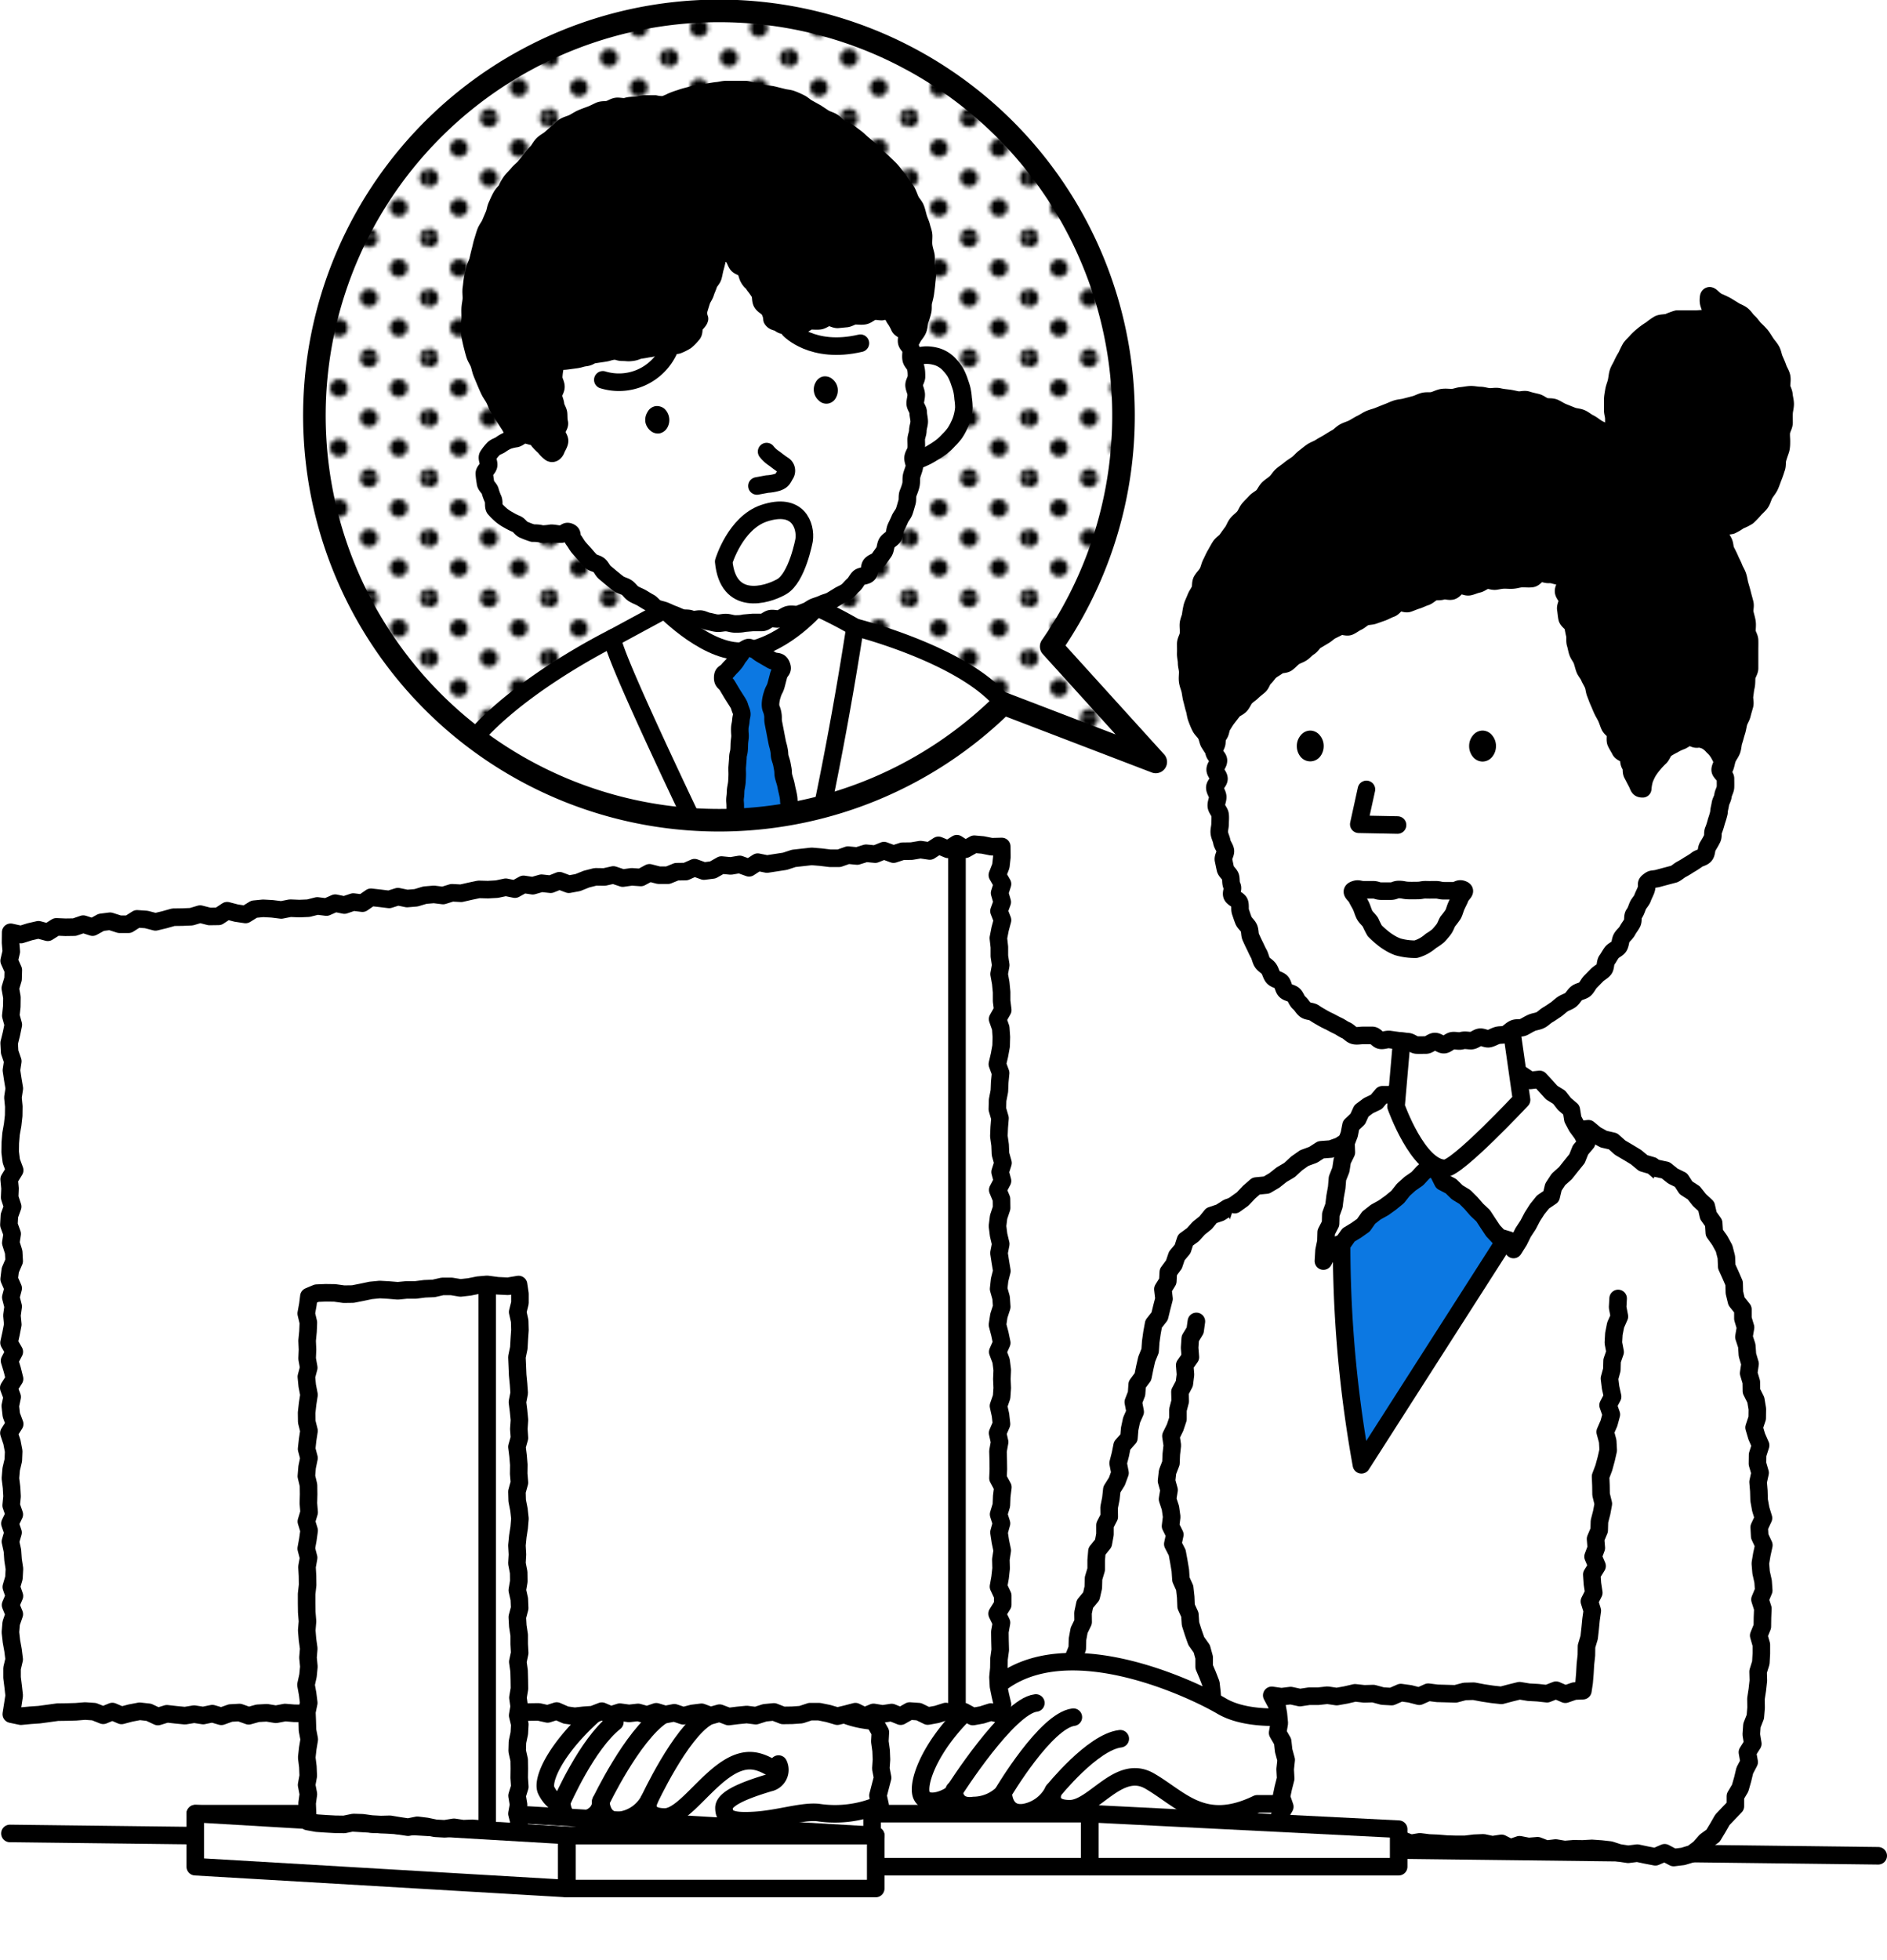 <svg xmlns="http://www.w3.org/2000/svg" xmlns:xlink="http://www.w3.org/1999/xlink" viewBox="0 0 150.47 156.24"><defs><style>.cls-1,.cls-3,.cls-9{fill:none;}.cls-2,.cls-4{fill:#fff;}.cls-3,.cls-4,.cls-5,.cls-9{stroke:#000;stroke-linecap:round;stroke-linejoin:round;}.cls-3,.cls-4,.cls-5{stroke-width:1.4px;}.cls-5,.cls-8{fill:#0c78e2;}.cls-6{fill:url(#_10_dpi_30_5);}.cls-7{clip-path:url(#clip-path);}.cls-9{stroke-width:1.8px;}</style><pattern id="_10_dpi_30_5" data-name="10 dpi 30% 5" width="28.8" height="28.8" patternTransform="translate(-51.89 -28.85) scale(0.33)" patternUnits="userSpaceOnUse" viewBox="0 0 28.8 28.8"><rect class="cls-1" width="28.8" height="28.8"/><path d="M28.8,31a2.16,2.16,0,1,0-2.16-2.16A2.16,2.16,0,0,0,28.8,31Z"/><path d="M14.4,31a2.16,2.16,0,1,0-2.16-2.16A2.16,2.16,0,0,0,14.4,31Z"/><path d="M28.8,16.56a2.16,2.16,0,1,0-2.16-2.16A2.16,2.16,0,0,0,28.8,16.56Z"/><path d="M14.4,16.56a2.16,2.16,0,1,0-2.16-2.16A2.16,2.16,0,0,0,14.4,16.56Z"/><path d="M7.2,23.76A2.16,2.16,0,1,0,5,21.6,2.16,2.16,0,0,0,7.2,23.76Z"/><path d="M21.6,23.76a2.16,2.16,0,1,0-2.16-2.16A2.16,2.16,0,0,0,21.6,23.76Z"/><path d="M7.2,9.36A2.16,2.16,0,1,0,5,7.2,2.16,2.16,0,0,0,7.2,9.36Z"/><path d="M21.6,9.36A2.16,2.16,0,1,0,19.44,7.2,2.16,2.16,0,0,0,21.6,9.36Z"/><path d="M0,31A2.16,2.16,0,0,0,2.16,28.8,2.16,2.16,0,0,0,0,26.64,2.16,2.16,0,0,0,0,31Z"/><path d="M0,16.56A2.16,2.16,0,0,0,2.16,14.4,2.16,2.16,0,0,0,0,12.24a2.16,2.16,0,1,0,0,4.32Z"/><path d="M28.8,2.16A2.16,2.16,0,0,0,31,0a2.16,2.16,0,0,0-4.32,0A2.16,2.16,0,0,0,28.8,2.16Z"/><path d="M14.4,2.16A2.16,2.16,0,0,0,16.56,0a2.16,2.16,0,1,0-4.32,0A2.16,2.16,0,0,0,14.4,2.16Z"/><path d="M0,2.16A2.16,2.16,0,0,0,2.16,0,2.16,2.16,0,0,0,0-2.16,2.16,2.16,0,0,0-2.16,0,2.16,2.16,0,0,0,0,2.16Z"/></pattern><clipPath id="clip-path"><path class="cls-1" d="M92.16,60.74l-8.34-9.2A32.26,32.26,0,1,0,80,56.08Z"/></clipPath></defs><g id="レイヤー_2" data-name="レイヤー 2"><g id="レイヤー_1-2" data-name="レイヤー 1"><path class="cls-2" d="M149.5,148.21s-3.11,6.92-47.21,7.73-93.2.68-101.75-9.77Z"/><line class="cls-3" x1="149.77" y1="147.94" x2="0.79" y2="146.16"/><path class="cls-4" d="M72.4,137.15s-3.48.5-5.6-.74-11.18-5.6-16.53-2-7.2,7.33-6.71,8.32,1.25,1.25,1.25.87-.25,1.74,1.49,1.5,1.61-1.5,1.61-1.5,0,1.74,1.62,1.5a3.09,3.09,0,0,0,2.24-1.62s-.63,1.37,1.24,1.37,4.24-4.74,7-4.48,5.47,5.47,9.57,3.48h4.22Z"/><path class="cls-4" d="M62.08,140.63a1.05,1.05,0,0,1-.74,1.49c-1.25.38-3.61,1.12-3.61,2s.62,1.12,2.49,1,3.73-.75,5-.63a9,9,0,0,0,6.09-1.24"/><path class="cls-3" d="M51.77,143.49s2.48-5.34,4.59-6.59"/><path class="cls-3" d="M47.91,143.61s2.49-5.22,4.85-6.83"/><path class="cls-3" d="M44.81,143.61s2-4.59,4.22-6.33"/><polygon class="cls-2" points="98.73 95.99 97.9 96.28 97.29 96.67 96.6 96.9 96.14 97.47 95.59 97.91 95.12 98.43 94.53 98.86 94.3 99.57 93.84 100.12 93.61 100.8 93.16 101.41 93.12 102.14 92.73 102.77 92.82 103.54 92.64 104.23 92.47 104.93 91.99 105.54 91.86 106.25 91.76 106.96 91.71 107.68 91.44 108.35 91.28 109.05 91.14 109.75 90.68 110.37 90.63 111.1 90.37 111.77 90.52 112.55 90.23 113.21 90.08 113.91 90.02 114.63 89.48 115.24 89.34 115.94 89.16 116.64 89.31 117.42 89.06 118.1 88.66 118.74 88.58 119.47 88.44 120.17 88.45 120.92 88.11 121.58 88.11 122.32 87.98 123.03 87.47 123.66 87.41 124.38 87.41 125.12 87.2 125.82 87.18 126.55 87.02 127.25 86.51 127.87 86.36 128.57 86.37 129.31 86.05 129.97 85.92 130.68 85.9 131.41 85.63 132.09 85.33 132.76 85.55 133.54 85.22 134.22 84.48 134.33 83.75 134.26 83.02 134.32 82.3 134.36 81.6 134.62 80.87 134.53 80.13 134.39 79.42 134.8 78.67 134.49 77.97 134.87 77.25 134.9 76.5 134.67 75.78 134.81 75.05 134.8 74.32 134.87 73.59 134.93 72.87 135.05 72.15 135.22 71.42 135.22 70.68 135.2 69.94 135.25 69.3 135.54 69.63 135.97 69.69 136.72 69.82 137.42 70.2 138.09 70.16 138.83 70.26 139.55 70.29 140.27 70.24 140.99 70.38 141.72 70.19 142.44 70.01 143.14 70.18 143.9 70.08 144.62 69.71 145.29 69.54 146.19 70.33 145.91 71.05 146.17 71.77 146.01 72.5 146.04 73.22 146.17 73.94 145.88 74.66 146.18 75.38 146.08 76.1 145.89 76.82 145.91 77.55 145.91 78.27 145.99 78.99 145.82 79.72 146.19 80.44 145.88 81.16 146.05 81.89 145.85 82.61 145.85 83.33 145.87 84.06 146.04 84.78 145.93 85.5 145.88 86.23 145.82 86.95 145.84 87.67 145.87 88.39 146.17 89.11 146.04 89.84 145.82 90.56 146.04 91.28 145.83 92.01 146.07 92.73 146.07 93.46 146.17 94.19 146.06 94.92 146.04 95.64 146.02 96.37 146.08 97.09 145.91 97.82 146.13 98.55 146.02 99.28 145.84 99.91 145.89 99.96 145.29 100.2 144.61 100.48 143.93 100.39 143.2 100.52 142.5 100.51 141.78 100.59 141.07 100.9 140.39 100.82 139.66 100.95 138.96 101.28 138.29 101.14 137.55 101.43 136.88 101.49 136.17 101.68 135.47 101.58 134.74 101.66 134.03 101.8 133.33 101.98 132.63 102.04 131.92 102.33 131.25 102.33 130.53 102.37 129.81 102.33 129.08 102.67 128.41 102.53 127.67 102.59 126.95 102.94 126.29 102.98 125.58 102.89 124.85 103.13 124.16 103.1 123.43 103.28 122.74 103.53 122.06 103.51 121.33 103.61 120.62 103.97 119.95 103.81 119.2 104.06 118.52 103.94 117.77 104.03 117.06 104.22 116.37 104.44 115.67 104.68 114.98 104.43 114.21 104.82 113.51 104.5 112.84 104.41 112.12 104.14 111.47 103.77 110.84 103.38 110.23 103.19 109.55 102.87 108.91 102.77 108.2 102.46 107.56 102.17 106.92 101.96 106.24 101.72 105.57 101.83 104.78 101.53 104.14 101.06 103.55 101.04 102.8 100.53 102.23 100.44 101.51 100.16 100.85 99.89 100.19 99.9 99.43 99.7 98.75 99.48 98.07 99.06 97.46 98.67 96.82 98.73 95.99"/><polygon class="cls-3" points="98.73 95.99 97.9 96.28 97.29 96.67 96.6 96.9 96.14 97.47 95.59 97.91 95.12 98.43 94.53 98.86 94.3 99.57 93.84 100.12 93.61 100.8 93.16 101.41 93.12 102.14 92.73 102.77 92.82 103.54 92.64 104.23 92.47 104.93 91.99 105.54 91.86 106.25 91.76 106.96 91.71 107.68 91.44 108.35 91.28 109.05 91.14 109.75 90.68 110.37 90.63 111.1 90.37 111.77 90.52 112.55 90.23 113.21 90.08 113.91 90.02 114.63 89.48 115.24 89.34 115.94 89.16 116.64 89.31 117.42 89.06 118.1 88.66 118.74 88.58 119.47 88.44 120.17 88.45 120.92 88.11 121.58 88.11 122.32 87.98 123.03 87.47 123.66 87.41 124.38 87.41 125.12 87.2 125.82 87.18 126.55 87.02 127.25 86.51 127.87 86.36 128.57 86.37 129.31 86.05 129.97 85.92 130.68 85.9 131.41 85.63 132.09 85.33 132.76 85.55 133.54 85.22 134.22 84.48 134.33 83.75 134.26 83.02 134.32 82.3 134.36 81.6 134.62 80.87 134.53 80.13 134.39 79.42 134.8 78.67 134.49 77.97 134.87 77.25 134.9 76.5 134.67 75.78 134.81 75.05 134.8 74.32 134.87 73.59 134.93 72.87 135.05 72.15 135.22 71.42 135.22 70.68 135.2 69.94 135.25 69.3 135.54 69.63 135.97 69.69 136.72 69.82 137.42 70.2 138.09 70.16 138.83 70.26 139.55 70.29 140.27 70.24 140.99 70.38 141.72 70.19 142.44 70.01 143.14 70.18 143.9 70.08 144.62 69.71 145.29 69.54 146.19 70.33 145.91 71.05 146.17 71.77 146.01 72.5 146.04 73.22 146.17 73.94 145.88 74.66 146.18 75.38 146.08 76.1 145.89 76.82 145.91 77.55 145.91 78.27 145.99 78.99 145.82 79.72 146.19 80.44 145.88 81.16 146.05 81.89 145.85 82.61 145.85 83.33 145.87 84.06 146.04 84.78 145.93 85.5 145.88 86.23 145.82 86.95 145.84 87.67 145.87 88.39 146.17 89.11 146.04 89.84 145.82 90.56 146.04 91.28 145.83 92.01 146.07 92.73 146.07 93.46 146.17 94.19 146.06 94.92 146.04 95.64 146.02 96.37 146.08 97.09 145.91 97.82 146.13 98.55 146.02 99.28 145.84 99.91 145.89 99.96 145.29 100.2 144.61 100.48 143.93 100.39 143.2 100.52 142.5 100.51 141.78 100.59 141.07 100.9 140.39 100.82 139.66 100.95 138.96 101.28 138.29 101.14 137.55 101.43 136.88 101.49 136.17 101.68 135.47 101.58 134.74 101.66 134.03 101.8 133.33 101.98 132.63 102.04 131.92 102.33 131.25 102.33 130.53 102.37 129.81 102.33 129.08 102.67 128.41 102.53 127.67 102.59 126.95 102.94 126.29 102.98 125.58 102.89 124.85 103.13 124.16 103.1 123.43 103.28 122.74 103.53 122.06 103.51 121.33 103.61 120.62 103.97 119.95 103.81 119.2 104.06 118.52 103.94 117.77 104.03 117.06 104.22 116.37 104.44 115.67 104.68 114.98 104.43 114.21 104.82 113.51 104.5 112.84 104.41 112.12 104.14 111.47 103.77 110.84 103.38 110.23 103.19 109.55 102.87 108.91 102.77 108.2 102.46 107.56 102.17 106.92 101.96 106.24 101.72 105.57 101.83 104.78 101.53 104.14 101.06 103.55 101.04 102.8 100.53 102.23 100.44 101.51 100.16 100.85 99.89 100.19 99.9 99.43 99.7 98.75 99.48 98.07 99.06 97.46 98.67 96.82 98.73 95.99"/><polyline class="cls-2" points="98.46 96.03 99.09 95.58 99.6 95.04 100.16 94.55 100.99 94.47 101.62 94.1 102.2 93.64 102.83 93.27 103.39 92.75 104 92.32 104.71 92.06 105.33 91.66 106.13 91.6 106.82 91.35 107.44 90.95 108.05 90.51 108.77 90.39 109.49 90.33 110.17 90.07 110.92 90.15 111.63 90.05 112.33 89.92 113.02 89.64 113.75 89.73 114.49 89.87 115.16 89.39 115.91 89.63 116.6 89.25 117.35 89.59 118.06 89.33 118.79 89.47 119.5 89.18 120.23 89.26 120.95 89.41 121.67 89.3 122.39 89.13 123.1 89.47 123.81 89.52 124.56 89.33 125.24 89.57 125.81 90.08 126.66 89.98 127.24 90.46 127.88 90.81 128.62 90.98 129.19 91.49 129.82 91.86 130.45 92.24 131.03 92.72 131.75 92.93 132.32 93.42 133.16 93.6 132.96 94.36 133.25 95.06 133.08 95.79 132.98 96.52 133.26 97.22 133.31 97.94 133.37 98.65 133.39 99.36 133.34 100.08 133.19 100.8 133.43 101.5 133.61 102.21 133.37 102.93 133.61 103.64 133.62 104.36 133.64 105.08 133.42 105.8 133.5 106.52 133.85 107.22 133.57 107.95 133.91 108.65 133.82 109.37 133.78 110.09 133.99 110.79 133.73 111.52 133.85 112.23 133.79 112.95 134.05 113.65 133.9 114.37 133.99 115.08 133.9 115.81 134.03 116.52 134.09 117.24 134.18 117.95 134.09 118.68 134.26 119.39 134.06 120.11 134.22 120.83 134.25 121.54 134.15 122.26 134.49 122.97 134.58 123.68 134.38 124.41 134.62 125.12 134.53 125.84 134.51 126.57 134.75 127.27 134.76 127.99 134.64 128.72 134.62 129.44 134.64 130.16 134.84 130.87 134.9 131.59 134.87 132.31 134.99 133.02 134.99 133.74 134.91 134.46 134.68 135.19 134.96 135.9 134.98 136.62 135.19 137.33 135.22 138.05 135.19 138.77 135.23 139.5 135.1 140.22 134.97 140.95 134.97 141.68 135.41 142.38 135.1 143.12 135.22 143.84 135.36 144.56 135.4 145.28 135.48 146.12 134.66 146.19 133.95 146.12 133.24 145.81 132.53 146.1 131.82 146.11 131.11 145.92 130.4 145.85 129.69 145.79 128.98 145.96 128.27 145.87 127.56 146 126.85 146.16 126.13 146.16 125.42 145.87 124.71 146.05 123.99 146.03 123.28 146.2 122.57 146.08 121.86 145.84 121.15 146.21 120.44 145.87 119.72 146.06 119.01 146.16 118.29 146.23 117.58 145.89 116.87 145.86 116.15 146.09 115.44 145.87 114.73 146.14 114.01 146.08 113.3 145.84 112.58 146.13 111.87 145.97 111.15 146.22 110.44 146.11 109.73 146 109.02 146.15 108.31 146.21 107.59 145.98 106.88 145.9 106.17 145.91 105.45 146.1 104.73 145.96 104.02 146.04 103.3 146.16 102.58 146.04 101.86 146.04 101.15 146.14 100.43 145.93 99.71 145.88 98.99 146.08 98.27 145.86 97.51 146.11 97.72 145.34 97.64 144.64 97.62 143.94 97.88 143.28 98.19 142.61 98.04 141.9 98.16 141.21 98.2 140.47 97.7 139.83 97.61 139.12 97.76 138.34 97.31 137.72 97.35 136.97 97.17 136.28 96.69 135.67 96.64 134.94 96.56 134.21 96.3 133.54 96.02 132.88 96.02 132.13 95.83 131.44 95.39 130.82 95.15 130.14 94.93 129.45 94.88 128.72 94.58 128.06 94.55 127.32 94.47 126.59 94.17 125.92 94.12 125.19 94 124.48 93.87 123.77 93.52 123.09 93.68 122.34 93.34 121.66 93.43 120.92 93.33 120.21 93.1 119.51 93.22 118.78 93.02 118.06 93.1 117.34 93.37 116.64 93.4 115.93 93.48 115.22 93.37 114.48 93.7 113.81 93.93 113.12 93.93 112.39 94.11 111.7 94.09 110.96 94.44 110.3 94.53 109.58 94.47 108.83 94.92 108.19 94.86 107.44 94.91 106.7 95.3 106.06 95.4 105.34"/><polyline class="cls-3" points="98.46 96.03 99.09 95.58 99.6 95.04 100.16 94.55 100.99 94.47 101.62 94.1 102.2 93.64 102.83 93.27 103.39 92.75 104 92.32 104.71 92.06 105.33 91.66 106.13 91.6 106.82 91.35 107.44 90.95 108.05 90.51 108.77 90.39 109.49 90.33 110.17 90.07 110.92 90.15 111.63 90.05 112.33 89.92 113.02 89.64 113.75 89.73 114.49 89.87 115.16 89.39 115.91 89.63 116.6 89.25 117.35 89.59 118.06 89.33 118.79 89.47 119.5 89.18 120.23 89.26 120.95 89.41 121.67 89.3 122.39 89.13 123.1 89.47 123.81 89.52 124.56 89.33 125.24 89.57 125.81 90.08 126.66 89.98 127.24 90.46 127.88 90.81 128.62 90.98 129.19 91.49 129.82 91.86 130.45 92.24 131.03 92.72 131.75 92.93 132.32 93.42 133.16 93.6 132.96 94.36 133.25 95.06 133.08 95.79 132.98 96.52 133.26 97.22 133.31 97.94 133.37 98.65 133.39 99.36 133.34 100.08 133.19 100.8 133.43 101.5 133.61 102.21 133.37 102.93 133.61 103.64 133.62 104.36 133.64 105.08 133.42 105.8 133.5 106.52 133.85 107.22 133.57 107.95 133.91 108.65 133.82 109.37 133.78 110.09 133.99 110.79 133.73 111.52 133.85 112.23 133.79 112.95 134.05 113.65 133.9 114.37 133.99 115.08 133.9 115.81 134.03 116.52 134.09 117.24 134.18 117.95 134.09 118.68 134.26 119.39 134.06 120.11 134.22 120.83 134.25 121.54 134.15 122.26 134.49 122.97 134.58 123.68 134.38 124.41 134.62 125.12 134.53 125.84 134.51 126.57 134.75 127.27 134.76 127.99 134.64 128.72 134.62 129.44 134.64 130.16 134.84 130.87 134.9 131.59 134.87 132.31 134.99 133.02 134.99 133.74 134.91 134.46 134.68 135.19 134.96 135.9 134.98 136.62 135.19 137.33 135.22 138.05 135.19 138.77 135.23 139.5 135.1 140.22 134.97 140.95 134.97 141.68 135.41 142.38 135.1 143.12 135.22 143.84 135.36 144.56 135.4 145.28 135.48 146.12 134.66 146.19 133.95 146.12 133.24 145.81 132.53 146.1 131.82 146.11 131.11 145.92 130.4 145.85 129.69 145.79 128.98 145.96 128.27 145.87 127.56 146 126.85 146.16 126.13 146.16 125.42 145.87 124.71 146.05 123.99 146.03 123.28 146.2 122.57 146.08 121.86 145.84 121.15 146.21 120.44 145.87 119.72 146.06 119.01 146.16 118.29 146.23 117.58 145.89 116.87 145.86 116.15 146.09 115.44 145.87 114.73 146.14 114.01 146.08 113.3 145.84 112.58 146.13 111.87 145.97 111.15 146.22 110.44 146.11 109.73 146 109.02 146.15 108.31 146.21 107.59 145.98 106.88 145.9 106.17 145.91 105.45 146.1 104.73 145.96 104.02 146.04 103.3 146.16 102.58 146.04 101.86 146.04 101.15 146.14 100.43 145.93 99.71 145.88 98.99 146.08 98.27 145.86 97.51 146.11 97.72 145.34 97.64 144.64 97.62 143.94 97.88 143.28 98.19 142.61 98.04 141.9 98.16 141.21 98.2 140.47 97.7 139.83 97.61 139.12 97.76 138.34 97.31 137.72 97.35 136.97 97.17 136.28 96.69 135.67 96.64 134.94 96.56 134.21 96.3 133.54 96.02 132.88 96.02 132.13 95.83 131.44 95.39 130.82 95.15 130.14 94.93 129.45 94.88 128.72 94.58 128.06 94.55 127.32 94.47 126.59 94.17 125.92 94.12 125.19 94 124.48 93.87 123.77 93.52 123.09 93.68 122.34 93.34 121.66 93.43 120.92 93.33 120.21 93.1 119.51 93.22 118.78 93.02 118.06 93.1 117.34 93.37 116.64 93.4 115.93 93.48 115.22 93.37 114.48 93.7 113.81 93.93 113.12 93.93 112.39 94.11 111.7 94.09 110.96 94.44 110.3 94.53 109.58 94.47 108.83 94.92 108.19 94.86 107.44 94.91 106.7 95.3 106.06 95.4 105.34"/><path class="cls-5" d="M107,97.28a98.2,98.2,0,0,0,1.56,19.49l12.22-19.1-5.2-6.5S108.59,94.16,107,97.28Z"/><polygon class="cls-2" points="111.57 86.79 110.98 87.27 110.23 87.27 109.75 87.84 109.12 88.14 108.56 88.56 108.27 89.2 107.73 89.71 107.59 90.43 107.33 91.11 107.36 91.87 107.03 92.54 106.92 93.26 106.65 93.94 106.59 94.67 106.46 95.39 106.37 96.12 106.12 96.81 106.1 97.55 105.75 98.23 105.73 98.97 105.58 99.69 105.53 100.53 105.92 99.83 106.43 99.34 107.11 99.05 107.53 98.45 108.14 98.08 108.72 97.67 109.14 97.07 109.7 96.63 110.33 96.28 110.9 95.87 111.45 95.42 111.9 94.85 112.43 94.37 113.02 93.96 113.51 93.43 114.19 92.96 114.72 93.56 115.05 94.22 115.7 94.56 116.2 95.05 116.81 95.42 117.3 95.91 117.76 96.44 118.27 96.92 118.66 97.52 119.06 98.12 119.54 98.63 120.31 98.86 120.69 99.61 121.13 98.91 121.45 98.26 121.85 97.65 122.19 97 122.58 96.39 123.04 95.82 123.69 95.38 123.87 94.63 124.27 94.02 124.83 93.52 125.29 92.94 125.75 92.37 126.03 91.67 126.52 91.09 126.16 90.39 125.74 89.82 125.42 89.22 125.3 88.48 124.75 88.01 124.33 87.47 123.73 87.1 123.27 86.59 122.77 86.05 122.01 86.13 121.38 85.7 120.69 85.89 119.99 86.05 119.31 86.18 118.57 85.94 117.87 86 117.19 86.29 116.46 86.16 115.78 86.49 115.08 86.53 114.35 86.38 113.68 86.74 112.96 86.67 112.29 86.98 111.57 86.79"/><polygon class="cls-3" points="111.57 86.79 110.98 87.27 110.23 87.27 109.75 87.84 109.12 88.14 108.56 88.56 108.27 89.2 107.73 89.71 107.59 90.43 107.33 91.11 107.36 91.87 107.03 92.54 106.92 93.26 106.65 93.94 106.59 94.67 106.46 95.39 106.37 96.12 106.12 96.81 106.1 97.55 105.75 98.23 105.73 98.97 105.58 99.69 105.53 100.53 105.92 99.83 106.43 99.34 107.11 99.05 107.53 98.45 108.14 98.08 108.72 97.67 109.14 97.07 109.7 96.63 110.33 96.28 110.9 95.87 111.45 95.42 111.9 94.85 112.43 94.37 113.02 93.96 113.51 93.43 114.19 92.96 114.72 93.56 115.05 94.22 115.7 94.56 116.2 95.05 116.81 95.42 117.3 95.91 117.76 96.44 118.27 96.92 118.66 97.52 119.06 98.12 119.54 98.63 120.31 98.86 120.69 99.61 121.13 98.91 121.45 98.26 121.85 97.65 122.19 97 122.58 96.39 123.04 95.82 123.69 95.38 123.87 94.63 124.27 94.02 124.83 93.52 125.29 92.94 125.75 92.37 126.03 91.67 126.52 91.09 126.16 90.39 125.74 89.82 125.42 89.22 125.3 88.48 124.75 88.01 124.33 87.47 123.73 87.1 123.27 86.59 122.77 86.05 122.01 86.13 121.38 85.7 120.69 85.89 119.99 86.05 119.31 86.18 118.57 85.94 117.87 86 117.19 86.29 116.46 86.16 115.78 86.49 115.08 86.53 114.35 86.38 113.68 86.74 112.96 86.67 112.29 86.98 111.57 86.79"/><path class="cls-4" d="M111.84,82.2l-.52,6s1.75,4.94,3.9,4.94c1,0,6.11-5.46,6.11-5.46l-1-7Z"/><path d="M96.83,59.89c-.19-.32-.15-.23-.4-.63-.12-.18-.13-.46-.27-.71s-.33-.37-.45-.61-.2-.45-.29-.69-.1-.49-.18-.74-.12-.47-.19-.72-.09-.48-.14-.73-.16-.47-.2-.73,0-.49,0-.75-.09-.49-.09-.74-.08-.5-.07-.76,0-.5,0-.75.17-.48.21-.73,0-.51,0-.76.11-.48.18-.73a6.94,6.94,0,0,1,.13-.75c.07-.24.19-.46.28-.7s.26-.43.35-.67,0-.52.16-.76.33-.39.45-.62.15-.48.27-.71.21-.46.34-.68.24-.44.38-.66.39-.34.53-.54.29-.41.44-.61.22-.46.38-.66.38-.34.54-.53.24-.46.4-.65.35-.36.52-.55.42-.29.59-.47.27-.45.45-.62.41-.3.59-.47.31-.42.5-.58.41-.3.6-.46.42-.29.62-.44.36-.36.56-.51.39-.32.6-.46.46-.21.67-.35.44-.25.65-.38.43-.27.65-.39.39-.33.61-.45.47-.18.7-.3.43-.26.66-.37.43-.26.66-.36.48-.15.72-.25l.7-.28c.23-.08.46-.2.7-.28s.5-.08.74-.15l.73-.19c.25-.06.47-.2.72-.26s.51,0,.75-.06.48-.2.73-.24.51,0,.76,0,.49-.12.74-.14.5-.08.75-.09.51.06.76.06.5.1.75.11.51-.06.76,0,.49.08.74.11.49.1.74.14.53-.08.77,0,.49.13.74.19.45.26.69.33.51,0,.75.11.44.26.68.35l.7.28c.23.1.51.09.74.19s.42.28.65.39.41.28.63.41.45.22.67.35.45.24.66.38c.29-.23,0-.28,0-.74,0-.22,0-.46,0-.74s-.1-.48-.09-.74,0-.48,0-.74.05-.49.09-.74.14-.47.2-.71.07-.5.14-.74.22-.44.32-.67a5.07,5.07,0,0,1,.35-.65,7,7,0,0,1,.33-.67c.15-.2.34-.36.5-.55a5.27,5.27,0,0,1,.55-.5,5.33,5.33,0,0,1,.6-.42,4.45,4.45,0,0,1,.61-.43c.22-.09.5-.06.74-.13a5.3,5.3,0,0,1,.7-.26c.24,0,.49,0,.75,0s.48,0,.74,0,.49-.06.75,0,.47.11.73.15c0-.46-.18-.44-.28-.89s-.22-.47-.18-.94.33.11.75.3c.19.08.41.18.66.31l.62.38c.19.13.45.2.65.36s.31.38.5.55.31.37.48.56a6.29,6.29,0,0,1,.51.52c.15.19.27.4.41.61s.31.38.43.6.14.47.24.7.2.44.28.68.23.44.29.68,0,.5,0,.75.17.46.19.71.1.49.1.74-.08.49-.09.74,0,.49,0,.74-.17.47-.21.72,0,.51,0,.75,0,.51-.08.74-.17.48-.23.71,0,.52-.11.75a7.41,7.41,0,0,1-.25.71c-.09.24-.17.48-.27.69s-.3.43-.41.63-.18.5-.31.69-.36.37-.51.55a6.75,6.75,0,0,1-.52.54,3.77,3.77,0,0,1-.67.33,3.69,3.69,0,0,1-.64.38,3.34,3.34,0,0,1-.74.06c-.44,0-.42-.2-.66.08s.17.11.41.52c.1.18.24.4.37.65s.08.49.2.73.22.42.32.66.22.44.31.68.23.43.31.68.1.48.17.72.14.47.2.72.13.47.19.72-.05.5,0,.75.13.48.17.72,0,.49,0,.74.2.48.21.73,0,.5,0,.75,0,.49,0,.74,0,.49,0,.74-.21.48-.23.73,0,.49-.06.74-.07.48-.11.73.07.51,0,.76-.14.47-.2.72-.22.45-.28.69-.09.48-.17.72-.13.48-.21.71-.07.5-.16.74-.26.43-.35.66-.11.49-.21.72-.19.46-.3.69-.37.37-.5.58a10.67,10.67,0,0,1-.79,1.28c-.16.19-.36.35-.54.53s-.33.38-.53.54l-.62.44c-.2.14-.5.13-.72.26s-.43.24-.66.35-.41.29-.64.39-.49.12-.73.21-.46.19-.7.26-.45.22-.7.29-.49.08-.73.14-.5,0-.75.09-.45.28-.7.33-.5,0-.75,0-.49.09-.75.12-.5,0-.75,0-.49,0-.75.06l-.75,0c-.24,0-.49.13-.74.13s-.5,0-.76,0-.5-.1-.75-.1-.5.17-.75.17-.5-.19-.75-.2-.51.13-.76.12l-.75-.05c-.25,0-.49-.18-.74-.2s-.51,0-.76,0-.49-.08-.74-.11l-.75-.08-.75-.09c-.25,0-.5,0-.75-.08s-.5,0-.75-.06-.5-.11-.74-.15-.49-.13-.74-.17l-.74-.15c-.25,0-.52,0-.76,0s-.49-.14-.74-.19-.47-.2-.71-.26-.49-.14-.73-.21-.52,0-.76-.08-.47-.2-.71-.27l-.73-.2-.71-.23c-.25-.08-.48-.18-.71-.26s-.5-.1-.74-.18-.45-.24-.68-.33-.45-.23-.68-.32-.51-.08-.74-.18l-.69-.3c-.23-.11-.41-.32-.63-.43s-.42-.29-.64-.4-.51-.13-.71-.26-.37-.38-.57-.52-.46-.23-.65-.38a6.77,6.77,0,0,1-.55-.51,4.58,4.58,0,0,1-.44-.6C97.16,60.24,96.92,60.1,96.83,59.89Z"/><path class="cls-3" d="M96.83,59.89c-.19-.32-.15-.23-.4-.63-.12-.18-.13-.46-.27-.71s-.33-.37-.45-.61-.2-.45-.29-.69-.1-.49-.18-.74-.12-.47-.19-.72-.09-.48-.14-.73-.16-.47-.2-.73,0-.49,0-.75-.09-.49-.09-.74-.08-.5-.07-.76,0-.5,0-.75.17-.48.21-.73,0-.51,0-.76.11-.48.18-.73a6.94,6.94,0,0,1,.13-.75c.07-.24.19-.46.28-.7s.26-.43.35-.67,0-.52.16-.76.33-.39.45-.62.15-.48.27-.71.21-.46.34-.68.24-.44.38-.66.39-.34.53-.54.29-.41.44-.61.22-.46.38-.66.38-.34.54-.53.24-.46.4-.65.35-.36.52-.55.42-.29.59-.47.27-.45.45-.62.41-.3.59-.47.31-.42.5-.58.41-.3.6-.46.42-.29.62-.44.36-.36.56-.51.39-.32.6-.46.46-.21.67-.35.44-.25.65-.38.43-.27.65-.39.39-.33.61-.45.47-.18.7-.3.43-.26.66-.37.43-.26.66-.36.48-.15.72-.25l.7-.28c.23-.08.46-.2.7-.28s.5-.08.74-.15l.73-.19c.25-.06.47-.2.72-.26s.51,0,.75-.06.48-.2.73-.24.51,0,.76,0,.49-.12.74-.14.5-.08.75-.09.51.06.76.06.5.1.75.11.51-.06.76,0,.49.08.74.11.49.1.74.14.53-.08.77,0,.49.13.74.19.45.26.69.33.51,0,.75.11.44.26.68.35l.7.28c.23.1.51.09.74.19s.42.28.65.39.41.28.63.41.45.22.67.35.45.24.66.38c.29-.23,0-.28,0-.74,0-.22,0-.46,0-.74s-.1-.48-.09-.74,0-.48,0-.74.05-.49.09-.74.14-.47.2-.71.07-.5.14-.74.22-.44.32-.67a5.07,5.07,0,0,1,.35-.65,7,7,0,0,1,.33-.67c.15-.2.34-.36.5-.55a5.27,5.27,0,0,1,.55-.5,5.33,5.33,0,0,1,.6-.42,4.45,4.45,0,0,1,.61-.43c.22-.09.5-.06.74-.13a5.3,5.3,0,0,1,.7-.26c.24,0,.49,0,.75,0s.48,0,.74,0,.49-.06.75,0,.47.11.73.15c0-.46-.18-.44-.28-.89s-.22-.47-.18-.94.33.11.75.3c.19.08.41.18.66.31l.62.38c.19.13.45.2.65.36s.31.38.5.55.31.37.48.56a6.29,6.29,0,0,1,.51.52c.15.19.27.4.41.61s.31.38.43.6.14.47.24.7.2.44.28.68.23.44.29.68,0,.5,0,.75.17.46.19.71.1.49.1.74-.08.49-.09.74,0,.49,0,.74-.17.47-.21.72,0,.51,0,.75,0,.51-.08.74-.17.48-.23.71,0,.52-.11.75a7.41,7.41,0,0,1-.25.71c-.09.24-.17.48-.27.69s-.3.43-.41.63-.18.5-.31.69-.36.37-.51.55a6.75,6.75,0,0,1-.52.54,3.77,3.77,0,0,1-.67.33,3.69,3.69,0,0,1-.64.38,3.34,3.34,0,0,1-.74.06c-.44,0-.42-.2-.66.08s.17.11.41.52c.1.18.24.4.37.65s.08.49.2.73.22.42.32.66.22.44.31.68.23.43.31.68.1.48.17.72.14.47.2.72.13.47.19.72-.05.5,0,.75.13.48.17.72,0,.49,0,.74.2.48.21.73,0,.5,0,.75,0,.49,0,.74,0,.49,0,.74-.21.48-.23.73,0,.49-.06.74-.07.48-.11.73.07.51,0,.76-.14.47-.2.72-.22.45-.28.69-.09.48-.17.72-.13.48-.21.71-.07.5-.16.74-.26.43-.35.66-.11.49-.21.72-.19.46-.3.69-.37.37-.5.58a10.67,10.67,0,0,1-.79,1.28c-.16.19-.36.35-.54.53s-.33.38-.53.54l-.62.44c-.2.14-.5.13-.72.26s-.43.24-.66.35-.41.29-.64.39-.49.12-.73.21-.46.19-.7.26-.45.22-.7.29-.49.08-.73.14-.5,0-.75.09-.45.28-.7.33-.5,0-.75,0-.49.09-.75.12-.5,0-.75,0-.49,0-.75.06l-.75,0c-.24,0-.49.13-.74.13s-.5,0-.76,0-.5-.1-.75-.1-.5.17-.75.17-.5-.19-.75-.2-.51.13-.76.12l-.75-.05c-.25,0-.49-.18-.74-.2s-.51,0-.76,0-.49-.08-.74-.11l-.75-.08-.75-.09c-.25,0-.5,0-.75-.08s-.5,0-.75-.06-.5-.11-.74-.15-.49-.13-.74-.17l-.74-.15c-.25,0-.52,0-.76,0s-.49-.14-.74-.19-.47-.2-.71-.26-.49-.14-.73-.21-.52,0-.76-.08-.47-.2-.71-.27l-.73-.2-.71-.23c-.25-.08-.48-.18-.71-.26s-.5-.1-.74-.18-.45-.24-.68-.33-.45-.23-.68-.32-.51-.08-.74-.18l-.69-.3c-.23-.11-.41-.32-.63-.43s-.42-.29-.64-.4-.51-.13-.71-.26-.37-.38-.57-.52-.46-.23-.65-.38a6.77,6.77,0,0,1-.55-.51,4.58,4.58,0,0,1-.44-.6C97.16,60.24,96.92,60.1,96.83,59.89Z"/><path class="cls-2" d="M134.74,58.74c-.21,0-.41.2-.67.32a3.47,3.47,0,0,0-.65.31,5.26,5.26,0,0,0-.64.37c-.17.16-.24.44-.41.62a6.26,6.26,0,0,0-.5.53,5.32,5.32,0,0,0-.44.59,4.39,4.39,0,0,0-.31.66,3.7,3.7,0,0,0-.13.74c-.35,0-.29-.15-.5-.54-.1-.18-.2-.39-.33-.63s0-.49-.16-.72-.07-.47-.18-.69-.51-.26-.62-.48-.24-.41-.34-.62,0-.55-.06-.76-.35-.35-.45-.57-.16-.44-.26-.66-.23-.41-.33-.63-.18-.43-.28-.65-.17-.44-.26-.66-.09-.47-.18-.69-.23-.42-.32-.64-.28-.4-.36-.62-.13-.46-.21-.68-.26-.42-.34-.64-.11-.47-.18-.69,0-.51-.06-.73-.09-.47-.15-.69-.41-.39-.46-.62-.06-.48-.1-.71.16-.51.13-.74-.3-.46-.31-.68.19-.48.21-.7-.12-.4,0-.61c-.25-.26-.15.05-.62.08-.2,0-.45-.14-.73-.12s-.47-.12-.72-.1-.43.4-.68.43-.48,0-.73,0-.46.08-.71.11-.47,0-.72,0-.47.05-.71.09-.5-.11-.75-.06-.44.25-.68.3-.45.16-.69.21-.52-.16-.76-.11-.4.39-.63.45-.51-.08-.75,0-.48,0-.72.1-.41.31-.64.38-.44.19-.67.26-.45.17-.68.25-.55-.14-.78-.06-.38.39-.61.47-.43.2-.66.29l-.68.24c-.22.09-.49.06-.72.15s-.4.29-.62.39-.41.26-.63.36-.58-.1-.79,0l-.66.33c-.21.11-.38.3-.6.42l-.62.37c-.21.12-.33.39-.54.52s-.36.32-.56.46-.44.19-.64.33-.35.33-.55.48-.54.08-.73.23-.42.26-.6.41-.31.39-.49.55-.23.47-.41.63-.38.3-.55.47-.39.29-.55.47-.24.43-.4.61-.45.26-.6.45l-.44.57c-.15.19-.27.41-.4.61s-.11.46-.24.67-.17.21-.2.67c0,.2-.21.44-.22.72s.36.46.35.73-.26.46-.26.71.29.47.3.72-.34.48-.33.73.22.47.23.72-.13.48-.11.73.27.46.3.7,0,.49,0,.73-.09.49-.06.73.16.46.2.7.23.44.28.68-.2.53-.15.76.1.48.15.71.35.42.41.65,0,.48.12.72-.1.53,0,.76.52.34.6.57,0,.51.08.74.15.46.24.68.33.38.43.61.05.5.15.72.2.44.31.66.2.44.32.65.15.48.28.69.39.32.53.52.18.47.33.66.5.22.66.4.16.5.33.68.5.18.67.35.23.46.42.62.3.4.49.55.51.11.71.25.41.26.62.38a6.42,6.42,0,0,0,.64.33c.21.11.42.23.64.33s.41.26.63.35.4.34.63.41.51,0,.75,0,.49,0,.73,0,.42.35.66.39.5-.1.74-.06l.72.1c.24,0,.48.06.71.07s.48.26.71.27.49,0,.73,0,.48-.28.72-.28.49.26.72.25.47-.3.71-.32.48.07.72,0,.49,0,.73,0,.45-.22.68-.27.53.16.76.11.45-.2.68-.26.5,0,.72-.13.4-.34.62-.42.51,0,.73-.11.42-.24.64-.34.48-.11.7-.22.38-.3.59-.42.4-.26.6-.39.37-.31.57-.45.45-.2.64-.34.3-.39.49-.54.5-.17.67-.33.27-.42.44-.59l.5-.51c.17-.18.42-.29.57-.47s.09-.55.23-.74.25-.41.39-.6.44-.28.57-.48.11-.5.23-.7.34-.36.45-.57.27-.4.38-.61,0-.52.15-.72.21-.44.3-.65.31-.41.38-.62.22-.47.28-.66c.14-.43-.08-.45.2-.67s.25-.14.68-.22a189.4,189.4,0,0,1,1.35-.36c.21-.09.37-.26.59-.38a6.35,6.35,0,0,0,.6-.36,6.64,6.64,0,0,0,.6-.38c.16-.16.5-.18.66-.37s.11-.51.24-.72.24-.4.35-.62,0-.48.13-.71a6.75,6.75,0,0,0,.21-.68,6.06,6.06,0,0,0,.2-.68c0-.23.08-.46.11-.68s.19-.44.21-.66.19-.47.2-.68,0-.49,0-.7-.39-.45-.42-.66.22-.53.17-.74a4.11,4.11,0,0,0-.31-.63,2.34,2.34,0,0,0-.44-.53,2,2,0,0,0-.51-.43,1.81,1.81,0,0,0-.63-.18C135.14,59,134.94,58.73,134.74,58.74Z"/><path class="cls-3" d="M134.74,58.74c-.21,0-.41.2-.67.32a3.47,3.47,0,0,0-.65.31,5.26,5.26,0,0,0-.64.37c-.17.16-.24.44-.41.62a6.26,6.26,0,0,0-.5.53,5.32,5.32,0,0,0-.44.59,4.39,4.39,0,0,0-.31.66,3.7,3.7,0,0,0-.13.74c-.35,0-.29-.15-.5-.54-.1-.18-.2-.39-.33-.63s0-.49-.16-.72-.07-.47-.18-.69-.51-.26-.62-.48-.24-.41-.34-.62,0-.55-.06-.76-.35-.35-.45-.57-.16-.44-.26-.66-.23-.41-.33-.63-.18-.43-.28-.65-.17-.44-.26-.66-.09-.47-.18-.69-.23-.42-.32-.64-.28-.4-.36-.62-.13-.46-.21-.68-.26-.42-.34-.64-.11-.47-.18-.69,0-.51-.06-.73-.09-.47-.15-.69-.41-.39-.46-.62-.06-.48-.1-.71.16-.51.13-.74-.3-.46-.31-.68.19-.48.21-.7-.12-.4,0-.61c-.25-.26-.15.05-.62.08-.2,0-.45-.14-.73-.12s-.47-.12-.72-.1-.43.4-.68.43-.48,0-.73,0-.46.08-.71.11-.47,0-.72,0-.47.05-.71.09-.5-.11-.75-.06-.44.25-.68.3-.45.16-.69.21-.52-.16-.76-.11-.4.39-.63.45-.51-.08-.75,0-.48,0-.72.1-.41.31-.64.38-.44.19-.67.26-.45.17-.68.25-.55-.14-.78-.06-.38.39-.61.47-.43.2-.66.29l-.68.24c-.22.09-.49.06-.72.15s-.4.29-.62.39-.41.26-.63.36-.58-.1-.79,0l-.66.33c-.21.11-.38.3-.6.42l-.62.37c-.21.12-.33.39-.54.52s-.36.32-.56.46-.44.19-.64.33-.35.33-.55.48-.54.08-.73.23-.42.26-.6.41-.31.39-.49.55-.23.47-.41.63-.38.3-.55.47-.39.29-.55.47-.24.43-.4.61-.45.26-.6.45l-.44.57c-.15.19-.27.41-.4.61s-.11.46-.24.67-.17.21-.2.67c0,.2-.21.44-.22.72s.36.46.35.73-.26.46-.26.71.29.47.3.72-.34.48-.33.73.22.47.23.72-.13.48-.11.73.27.46.3.7,0,.49,0,.73-.09.49-.06.73.16.46.2.7.23.44.28.68-.2.53-.15.76.1.48.15.71.35.42.41.65,0,.48.12.72-.1.53,0,.76.52.34.6.57,0,.51.08.74.15.46.24.68.33.38.43.61.05.5.15.72.2.44.31.66.2.44.32.65.15.48.28.69.39.32.53.52.18.47.33.66.5.22.66.4.16.5.33.68.5.18.67.35.23.46.42.62.3.4.49.55.51.11.71.25.41.26.62.38a6.42,6.42,0,0,0,.64.33c.21.11.42.23.64.33s.41.26.63.35.4.34.63.41.51,0,.75,0,.49,0,.73,0,.42.35.66.39.5-.1.74-.06l.72.1c.24,0,.48.06.71.07s.48.26.71.27.49,0,.73,0,.48-.28.72-.28.49.26.72.25.47-.3.71-.32.48.07.72,0,.49,0,.73,0,.45-.22.68-.27.53.16.76.11.45-.2.68-.26.5,0,.72-.13.4-.34.62-.42.51,0,.73-.11.42-.24.64-.34.48-.11.7-.22.38-.3.59-.42.4-.26.6-.39.37-.31.57-.45.45-.2.64-.34.3-.39.49-.54.5-.17.67-.33.27-.42.44-.59l.5-.51c.17-.18.42-.29.57-.47s.09-.55.23-.74.25-.41.39-.6.44-.28.57-.48.11-.5.23-.7.34-.36.45-.57.27-.4.38-.61,0-.52.15-.72.21-.44.3-.65.31-.41.38-.62.22-.47.28-.66c.14-.43-.08-.45.2-.67s.25-.14.68-.22a189.4,189.4,0,0,1,1.35-.36c.21-.09.37-.26.59-.38a6.35,6.35,0,0,0,.6-.36,6.64,6.64,0,0,0,.6-.38c.16-.16.5-.18.66-.37s.11-.51.24-.72.24-.4.35-.62,0-.48.13-.71a6.75,6.75,0,0,0,.21-.68,6.06,6.06,0,0,0,.2-.68c0-.23.08-.46.11-.68s.19-.44.21-.66.19-.47.2-.68,0-.49,0-.7-.39-.45-.42-.66.22-.53.17-.74a4.11,4.11,0,0,0-.31-.63,2.34,2.34,0,0,0-.44-.53,2,2,0,0,0-.51-.43,1.81,1.81,0,0,0-.63-.18C135.14,59,134.94,58.73,134.74,58.74Z"/><path class="cls-2" d="M92.16,60.74l-8.34-9.2A32.26,32.26,0,1,0,80,56.08Z"/><path class="cls-6" d="M92.23,60.79c.21-.3-.28-.34-.52-.61s-.33-.2-.58-.47-.25-.26-.49-.53-.27-.25-.52-.52S90,58.3,89.73,58s-.16-.34-.41-.61-.42-.11-.66-.38-.11-.4-.36-.67-.33-.19-.58-.46-.22-.28-.47-.55-.21-.3-.45-.57-.31-.22-.55-.49-.28-.24-.53-.51-.16-.35-.41-.62-.18-.34-.42-.61-.37-.17-.61-.44-.31-.25-.47-.58c.14-.2.34-.38.47-.58s.15-.49.29-.7.38-.34.51-.55.27-.41.39-.63.29-.4.41-.62.16-.47.28-.69.07-.51.18-.73.32-.4.42-.62.11-.49.2-.72.19-.45.28-.68.2-.45.28-.68.27-.43.35-.66.07-.5.15-.73.35-.41.42-.65-.1-.54,0-.77.14-.47.2-.71.16-.47.22-.71l.15-.72c0-.24,0-.49.08-.74s.18-.46.22-.71,0-.49,0-.74.2-.47.22-.72,0-.49,0-.74.17-.48.19-.73,0-.5,0-.74,0-.5,0-.74,0-.5,0-.74.11-.5.1-.75,0-.5,0-.75-.2-.5-.22-.74,0-.51,0-.76,0-.51,0-.75-.16-.49-.2-.74-.14-.48-.19-.73,0-.51-.06-.75-.07-.5-.13-.75-.21-.46-.27-.7-.09-.5-.16-.74-.2-.46-.27-.7.1-.56,0-.8-.19-.47-.27-.7-.17-.48-.26-.71-.36-.4-.45-.63-.16-.48-.26-.71,0-.53-.15-.76-.22-.46-.33-.68-.37-.38-.48-.6-.17-.48-.29-.7L85.37,17c-.13-.21-.2-.47-.33-.68s-.45-.31-.59-.52-.22-.45-.36-.66-.17-.5-.32-.7-.45-.29-.6-.49-.26-.43-.42-.63-.29-.41-.45-.6-.39-.33-.55-.52-.35-.35-.52-.54-.23-.47-.4-.65l-.51-.55c-.18-.18-.33-.39-.51-.56s-.44-.26-.63-.43-.26-.46-.45-.63-.43-.27-.62-.43-.45-.24-.65-.4-.42-.26-.62-.42-.31-.43-.51-.57-.46-.23-.66-.37-.39-.32-.6-.45-.46-.22-.67-.36l-.64-.39c-.21-.13-.35-.4-.56-.53s-.48-.18-.7-.3-.43-.27-.65-.38l-.68-.32c-.23-.11-.47-.2-.7-.3s-.43-.26-.66-.36-.49-.14-.72-.23l-.71-.25-.72-.25c-.23-.08-.51,0-.75-.1l-.72-.2c-.25-.07-.47-.19-.71-.26s-.51,0-.75-.09-.47-.22-.71-.27-.51,0-.76-.05-.46-.25-.71-.29-.52.11-.77.07-.49-.12-.74-.14l-.75-.07c-.25,0-.49-.21-.74-.23s-.5-.05-.75-.06-.5.18-.75.18-.5-.14-.75-.14-.5-.07-.75-.06-.5.08-.75.09-.5.08-.75.09L54.3,1c-.25,0-.49.13-.73.16s-.51,0-.75,0-.5.05-.75.09-.51,0-.75.07-.48.19-.72.24-.5,0-.74.11-.44.33-.68.39-.51,0-.75.08l-.72.23L47,2.64c-.24.08-.43.28-.66.37l-.71.25c-.23.09-.47.16-.7.26s-.5.1-.73.21-.43.25-.65.36-.44.25-.66.36-.48.17-.7.28-.42.28-.63.4-.48.18-.69.31-.4.31-.61.44-.48.19-.68.33-.36.37-.56.51-.43.26-.63.41-.32.4-.52.55l-.59.47c-.19.15-.51.16-.7.32L36,9c-.18.16-.23.48-.41.65s-.48.22-.66.4-.24.46-.41.64-.41.3-.58.49-.29.41-.45.59-.35.36-.51.55-.28.42-.44.61-.29.4-.45.6-.49.25-.64.45-.12.53-.26.74l-.44.6c-.13.21-.38.35-.51.56s-.22.45-.35.67-.29.4-.42.62-.1.51-.22.73-.4.36-.51.58-.28.42-.39.65-.1.5-.2.73-.25.44-.34.67-.06.51-.16.74-.28.43-.37.66-.13.49-.21.72-.08.5-.15.74-.21.46-.28.7-.18.46-.24.7-.16.48-.21.72S26,26,26,26.2s-.14.48-.19.73,0,.51,0,.75,0,.51,0,.76-.27.47-.3.72.16.52.14.77-.2.48-.22.73.15.51.14.76-.07.49-.08.74,0,.5,0,.75-.12.5-.11.75-.05.5,0,.75,0,.5,0,.75.25.48.27.73-.12.51-.1.75.25.47.28.71,0,.5.07.74.1.48.14.73,0,.5,0,.75.19.46.25.7,0,.52,0,.76.09.49.16.73.3.43.38.66.17.46.25.7,0,.53,0,.77.39.38.48.61,0,.52.12.75.34.39.44.62.05.52.15.74.15.48.26.7.44.34.55.56.11.5.23.71.26.43.38.64.22.45.35.66l.39.63c.14.21.38.34.52.54s.19.48.33.68.35.36.5.55.32.38.48.57.29.4.44.59.25.44.41.63.47.25.63.43.23.46.4.64.4.3.57.47.32.39.5.56.43.26.61.43.2.52.38.68.42.27.61.43.36.35.55.5l.59.46c.2.15.49.17.69.31s.31.42.51.56.44.24.64.38.38.33.59.46.54.07.75.19.42.26.64.38.4.29.62.41.37.34.6.46.43.24.65.34.47.17.7.27.48.14.7.24.49.11.72.2.42.28.65.37.42.29.66.37.53,0,.77,0,.46.19.69.26l.72.19c.24.06.47.14.71.19s.49.09.73.14.45.27.69.32.53-.12.77-.08.45.29.7.33.5,0,.74,0,.49.13.73.15l.75,0c.24,0,.5-.12.75-.11s.49.08.74.09.49,0,.73,0,.5,0,.74,0,.5.11.74.1.48-.24.73-.25.49,0,.73,0,.5,0,.75,0,.5,0,.74,0,.49-.09.73-.13.47-.15.72-.19l.72-.17c.24,0,.47-.14.71-.19s.48-.08.72-.14.51,0,.74-.08.49-.1.72-.17.46-.2.69-.28.46-.2.69-.28.45-.2.68-.28.51,0,.74-.13l.68-.3.68-.29c.22-.1.37-.37.59-.48s.49-.12.71-.23.37-.34.59-.46.52-.07.73-.19.3-.46.51-.59.44-.22.65-.35.48-.16.68-.3.38-.32.58-.47.47-.19.66-.33.29-.44.48-.59.42-.27.61-.42.32-.38.51-.54.38-.3.56-.47.51-.17.69-.34.28-.45.46-.62c.36,0,.32.19.66.32s.39,0,.73.11.3.22.64.35.32.18.66.31.31.19.65.32.41-.06.75.07.28.28.62.41.39,0,.73.11.27.33.6.46l.69.25c.34.12.37,0,.71.17s.31.21.65.34.42-.08.76,0,.31.21.65.34.37.05.71.18l.68.27a2.1,2.1,0,0,1,.68.31C91.89,60.69,92,61.09,92.23,60.79Z"/><g class="cls-7"><path class="cls-4" d="M40.91,110.87V84.76s-2.24,5.47-4.64,9.95-5.22,4-8.62,2S10.57,80.5,10.82,77.85l7.55-6.43L29,82s4.33-16.83,7.82-21.89,12.1-9.28,12.1-9.28L68.18,50s8.62,2.16,11.77,6,6.88,11.44,6.88,11.44,1.65,2.94,1.81,1.78,8.79-3.15,8.79-3.15a101.66,101.66,0,0,1,3.42,15c1.16,8-5.23,9.38-9.08,8.23-2.49-.75-13.08-7.77-13.08-7.77V110.7"/><path class="cls-4" d="M53,48.62l-4.14,2.24c-.42,1,13.15,28.6,13.15,28.6A282.64,282.64,0,0,0,68.18,50s-4.81-2.9-8-3A20.78,20.78,0,0,0,53,48.62Z"/><path class="cls-4" d="M53,48.62s3.64,3.73,6.53,3.25c3.19-.54,5.66-3.53,5.66-3.53"/><path class="cls-8" d="M62,79.43c-.38,0-.16-.32-.33-.66s-.2-.33-.37-.68-.15-.35-.32-.7-.11-.37-.28-.72L60.38,76l-.33-.69c-.17-.35-.2-.34-.37-.68s-.21-.33-.37-.68-.14-.36-.3-.71-.15-.36-.32-.71-.29-.3-.36-.68,0-.38,0-.76,0-.38,0-.76,0-.38,0-.75,0-.38.07-.76.05-.38.08-.75,0-.38.06-.76l0-.76c0-.38,0-.38,0-.76s.06-.38.09-.76,0-.38,0-.76-.05-.38,0-.76,0-.38.07-.76.06-.38.08-.76,0-.39,0-.77l.06-.76c0-.38.08-.37.1-.75s0-.39.05-.77,0-.38,0-.76.06-.38.09-.77.15-.4,0-.78S59,56.3,58.82,56l-.42-.66L58,54.67c-.21-.33-.38-.28-.37-.67s.19-.29.42-.57.26-.26.5-.55.19-.32.42-.6.17-.38.49-.56.27-.07.53,0c.41.14.37.23.75.45l.76.44c.38.23.63,0,.81.42s-.11.41-.22.8l-.2.77c-.11.39-.19.37-.3.75a2.69,2.69,0,0,0-.15.79c0,.37.1.36.17.73s0,.37.06.74l.14.72.14.73c.07.37.1.36.17.73s0,.37.12.74.1.36.17.72,0,.38.1.74.12.36.19.72.09.37.16.74,0,.37.11.74.06.36.13.73.08.37.15.73.05.38.12.74.13.36.2.73,0,.38.07.74,0,.38.11.75.09.36.16.73.11.36.18.73a2.39,2.39,0,0,1,.11.75,2.3,2.3,0,0,1-.14.72c-.09.36-.16.34-.25.7s0,.38-.09.74-.11.35-.2.71-.07.36-.16.72-.17.34-.26.7,0,.38-.12.74-.16.33-.25.69l-.18.72c-.09.36-.08.37-.17.73a2,2,0,0,0-.13.73C62.23,79.15,62.39,79.41,62,79.43Z"/><path class="cls-3" d="M62,79.43c-.38,0-.16-.32-.33-.66s-.2-.33-.37-.68-.15-.35-.32-.7-.11-.37-.28-.72L60.38,76l-.33-.69c-.17-.35-.2-.34-.37-.68s-.21-.33-.37-.68-.14-.36-.3-.71-.15-.36-.32-.71-.29-.3-.36-.68,0-.38,0-.76,0-.38,0-.76,0-.38,0-.75,0-.38.07-.76.05-.38.08-.75,0-.38.06-.76l0-.76c0-.38,0-.38,0-.76s.06-.38.09-.76,0-.38,0-.76-.05-.38,0-.76,0-.38.07-.76.06-.38.08-.76,0-.39,0-.77l.06-.76c0-.38.08-.37.1-.75s0-.39.05-.77,0-.38,0-.76.06-.38.09-.77.15-.4,0-.78S59,56.3,58.82,56l-.42-.66L58,54.67c-.21-.33-.38-.28-.37-.67s.19-.29.42-.57.26-.26.5-.55.19-.32.42-.6.17-.38.49-.56.27-.07.53,0c.41.14.37.23.75.45l.76.44c.38.23.63,0,.81.42s-.11.41-.22.8l-.2.77c-.11.39-.19.37-.3.75a2.69,2.69,0,0,0-.15.79c0,.37.1.36.17.73s0,.37.06.74l.14.72.14.73c.07.37.1.36.17.73s0,.37.12.74.1.36.17.72,0,.38.1.74.12.36.19.72.09.37.16.74,0,.37.11.74.06.36.13.73.08.37.15.73.05.38.12.74.13.36.2.73,0,.38.07.74,0,.38.11.75.09.36.16.73.11.36.18.73a2.39,2.39,0,0,1,.11.75,2.3,2.3,0,0,1-.14.72c-.09.36-.16.34-.25.7s0,.38-.09.74-.11.35-.2.71-.07.36-.16.72-.17.34-.26.7,0,.38-.12.74-.16.33-.25.69l-.18.72c-.09.36-.08.37-.17.73a2,2,0,0,0-.13.73C62.23,79.15,62.39,79.41,62,79.43Z"/><path d="M72.39,27.54a4.23,4.23,0,0,0,.39-.63c.11-.21.31-.4.41-.64s.09-.49.16-.74a6.78,6.78,0,0,0,.22-.72c.06-.23,0-.5.06-.75s.13-.48.16-.73.07-.5.09-.75.06-.5.06-.75-.11-.5-.12-.75.06-.51,0-.76-.14-.49-.17-.74,0-.51,0-.76-.11-.49-.17-.74-.18-.47-.25-.71-.12-.49-.21-.73-.29-.42-.4-.64-.18-.47-.3-.69-.29-.41-.43-.62-.28-.41-.43-.6-.29-.38-.47-.57-.35-.34-.53-.52-.37-.32-.56-.49-.33-.37-.52-.54l-.57-.48c-.19-.15-.36-.34-.56-.49l-.6-.45c-.21-.14-.47-.2-.68-.34s-.37-.35-.57-.48-.48-.19-.69-.32L65.09,9l-.65-.36c-.24-.13-.42-.32-.63-.42a6.21,6.21,0,0,0-.68-.3c-.24-.09-.51-.09-.74-.16l-.73-.18c-.25-.06-.5-.07-.74-.12s-.49-.13-.73-.16-.5-.14-.74-.16l-.76,0h-.75c-.26,0-.51.08-.75.1s-.5.08-.74.11l-.74.13c-.26,0-.5.09-.73.15s-.5.13-.71.21a6.81,6.81,0,0,0-.7.25,4.06,4.06,0,0,1-.65.27,2.74,2.74,0,0,1-.69-.07c-.21,0-.46,0-.76,0s-.47.09-.74.11-.48,0-.74.08-.5,0-.75,0-.47.19-.72.25-.5,0-.75.12-.44.22-.68.31-.47.17-.7.27-.43.24-.66.36-.48.16-.7.29-.37.34-.57.49-.38.33-.57.49-.43.27-.61.45-.28.41-.45.6-.33.37-.48.58l-.49.6c-.15.18-.37.34-.55.55s-.36.39-.51.57a3.06,3.06,0,0,0-.39.67c-.08.17-.31.34-.46.62s-.21.44-.33.7-.12.49-.23.74-.19.45-.3.7-.28.43-.37.68-.15.48-.23.73-.12.49-.19.75-.12.49-.18.74-.2.47-.26.73-.12.49-.17.75-.06.5-.1.76,0,.51,0,.77-.07.51-.09.77,0,.51,0,.77-.06.51-.06.77a4.84,4.84,0,0,0,.06.77c.05.22.1.47.17.74s.12.48.2.73.24.45.33.7.12.48.22.73.19.46.29.7.2.47.31.7.27.43.39.66.19.47.32.69.27.43.41.65l.41.64c.15.21.25.46.4.66s.35.38.52.57.34.38.52.56.37.36.57.52a6.31,6.31,0,0,0,.65.4,4.82,4.82,0,0,0,.7.31,4.71,4.71,0,0,0,.71.27"/><path class="cls-3" d="M72.39,27.54a4.23,4.23,0,0,0,.39-.63c.11-.21.31-.4.41-.64s.09-.49.16-.74a6.78,6.78,0,0,0,.22-.72c.06-.23,0-.5.06-.75s.13-.48.16-.73.07-.5.09-.75.06-.5.06-.75-.11-.5-.12-.75.06-.51,0-.76-.14-.49-.17-.74,0-.51,0-.76-.11-.49-.17-.74-.18-.47-.25-.71-.12-.49-.21-.73-.29-.42-.4-.64-.18-.47-.3-.69-.29-.41-.43-.62-.28-.41-.43-.6-.29-.38-.47-.57-.35-.34-.53-.52-.37-.32-.56-.49-.33-.37-.52-.54l-.57-.48c-.19-.15-.36-.34-.56-.49l-.6-.45c-.21-.14-.47-.2-.68-.34s-.37-.35-.57-.48-.48-.19-.69-.32L65.09,9l-.65-.36c-.24-.13-.42-.32-.63-.42a6.21,6.21,0,0,0-.68-.3c-.24-.09-.51-.09-.74-.16l-.73-.18c-.25-.06-.5-.07-.74-.12s-.49-.13-.73-.16-.5-.14-.74-.16l-.76,0h-.75c-.26,0-.51.08-.75.1s-.5.08-.74.11l-.74.13c-.26,0-.5.09-.73.15s-.5.13-.71.21a6.81,6.81,0,0,0-.7.25,4.06,4.06,0,0,1-.65.27,2.74,2.74,0,0,1-.69-.07c-.21,0-.46,0-.76,0s-.47.09-.74.11-.48,0-.74.08-.5,0-.75,0-.47.19-.72.25-.5,0-.75.12-.44.22-.68.31-.47.17-.7.27-.43.24-.66.36-.48.16-.7.29-.37.34-.57.49-.38.33-.57.49-.43.27-.61.45-.28.41-.45.6-.33.37-.48.58l-.49.6c-.15.18-.37.34-.55.55s-.36.39-.51.57a3.06,3.06,0,0,0-.39.67c-.08.17-.31.34-.46.62s-.21.44-.33.7-.12.49-.23.74-.19.45-.3.7-.28.43-.37.68-.15.48-.23.73-.12.49-.19.75-.12.49-.18.74-.2.47-.26.73-.12.49-.17.75-.06.5-.1.76,0,.51,0,.77-.07.51-.09.77,0,.51,0,.77-.06.51-.06.77a4.84,4.84,0,0,0,.06.77c.05.22.1.47.17.74s.12.48.2.73.24.45.33.7.12.48.22.73.19.46.29.7.2.47.31.7.27.43.39.66.19.47.32.69.27.43.41.65l.41.64c.15.21.25.46.4.66s.35.38.52.57.34.38.52.56.37.36.57.52a6.31,6.31,0,0,0,.65.4,4.82,4.82,0,0,0,.7.31,4.71,4.71,0,0,0,.71.27"/><path class="cls-2" d="M71.79,29a2.47,2.47,0,0,1,.63-.34,4.64,4.64,0,0,1,.69-.23,3.19,3.19,0,0,1,.71-.12,2.94,2.94,0,0,1,.72.08,2.23,2.23,0,0,1,1.21.73,3.39,3.39,0,0,1,.44.58,4.51,4.51,0,0,1,.29.66c.07.22.16.44.22.7a4.66,4.66,0,0,1,.1.71,4.78,4.78,0,0,1,.06.73,3.9,3.9,0,0,1-.12.71,3.42,3.42,0,0,1-.25.68,4.25,4.25,0,0,1-.35.63,4.2,4.2,0,0,1-.48.55,4.93,4.93,0,0,1-.52.5,5.68,5.68,0,0,1-.59.41c-.21.13-.42.26-.63.37s-.45.21-.66.3-.49.16-.69.22a3.42,3.42,0,0,1-.68.21"/><path class="cls-3" d="M71.79,29a2.47,2.47,0,0,1,.63-.34,4.64,4.64,0,0,1,.69-.23,3.19,3.19,0,0,1,.71-.12,2.94,2.94,0,0,1,.72.08,2.23,2.23,0,0,1,1.21.73,3.39,3.39,0,0,1,.44.58,4.51,4.51,0,0,1,.29.66c.07.22.16.44.22.7a4.66,4.66,0,0,1,.1.71,4.78,4.78,0,0,1,.06.73,3.9,3.9,0,0,1-.12.71,3.42,3.42,0,0,1-.25.68,4.25,4.25,0,0,1-.35.63,4.2,4.2,0,0,1-.48.55,4.93,4.93,0,0,1-.52.5,5.68,5.68,0,0,1-.59.41c-.21.13-.42.26-.63.37s-.45.21-.66.3-.49.16-.69.22a3.42,3.42,0,0,1-.68.21"/><path class="cls-2" d="M73.08,30c0-.2,0-.45-.07-.71s-.3-.41-.35-.64,0-.49,0-.72-.28-.4-.35-.62.08-.53,0-.74-.48-.3-.58-.5a4,4,0,0,0-.32-.59c-.16-.2-.22-.48-.41-.58a1,1,0,0,0-.69-.06c-.23,0-.49-.08-.73,0s-.43.29-.67.33-.48,0-.71,0-.46.18-.69.22l-.72.07c-.24,0-.51-.2-.74-.17s-.46.25-.69.28-.49,0-.72,0-.45.27-.67.3-.46-.06-.65,0a4.14,4.14,0,0,1-.64.07.65.65,0,0,1-.53-.18c-.14-.1-.46-.08-.59-.32a1.6,1.6,0,0,0-.23-.75c-.12-.2-.43-.32-.57-.54s-.06-.6-.18-.79a6.39,6.39,0,0,0-.44-.62c-.17-.31-.23-.2-.44-.56-.11-.18-.13-.45-.27-.67s-.5-.24-.64-.44-.19-.45-.34-.62a2.17,2.17,0,0,0-.57-.38c-.25-.17-.27-.24-.43,0a1,1,0,0,0-.26.59s-.06.3-.17.69c-.06.2-.09.44-.16.69s-.29.4-.36.63-.18.44-.25.67-.24.43-.31.65-.15.48-.21.68a1.24,1.24,0,0,0,.05.74c-.05.22-.3.37-.4.57s0,.52-.19.69a3.45,3.45,0,0,1-.5.51,3.82,3.82,0,0,1-.64.32c-.21.08-.49-.07-.72,0s-.38,0-.75,0-.34.22-.71.27-.37.07-.74.12-.36.14-.73.19-.38,0-.75,0-.4-.14-.77-.09-.36.11-.73.16l-.74.11c-.37.05-.35.19-.72.24s-.37.1-.74.16l-.74.1c-.38.05-.38,0-.76.06-.14,0-.2.19-.22.57a4.64,4.64,0,0,0-.08.72c0,.22.17.46.18.71s-.22.49-.2.74.15.47.17.71.22.47.24.71,0,.49.06.72-.24.51-.23.74.25.5.25.71-.22.53-.27.68-.23.4-.45.27a2.31,2.31,0,0,1-.47-.47,5.21,5.21,0,0,1-.47-.47c-.14-.19-.08-.51-.19-.67-.23-.34-.39-.47-.31-.18,0,.11.07.37.1.49-.21,0-.53-.17-.77-.14s-.41.24-.64.3a3.71,3.71,0,0,0-.64.15,3,3,0,0,0-.58.33c-.18.13-.45.18-.6.36a3.19,3.19,0,0,0-.44.57c-.08.2.11.5.07.74s-.34.41-.34.65a6.1,6.1,0,0,0,.09.7c0,.26.31.45.37.67a4.28,4.28,0,0,0,.24.66c.1.23,0,.55.12.75a5.11,5.11,0,0,0,.52.52,3.48,3.48,0,0,0,.6.4,4.78,4.78,0,0,0,.64.32c.22.1.36.39.59.46a6.46,6.46,0,0,0,.69.26c.24,0,.5,0,.74.08a5.48,5.48,0,0,0,.73-.07c.27,0,.52.08.73.07.43,0,.4-.31.73-.17s.07.31.35.67c.12.15.23.38.4.58s.31.35.48.54.3.36.48.53.48.18.66.34.26.41.45.57l.55.46c.18.14.36.3.56.44s.45.17.65.31.32.36.53.49.43.2.64.32.4.25.61.36.35.36.57.46.47.13.69.22.43.2.66.28.44.2.67.27.48,0,.72.1.48,0,.72,0,.45.15.69.19.46.12.7.14.48-.06.72-.05.47.11.71.11.48,0,.72-.06l.71-.06c.24,0,.48,0,.72,0s.45-.26.69-.3.5.07.73,0,.44-.26.67-.32.51,0,.74,0l.68-.26c.23-.08.42-.26.64-.35s.46-.15.67-.25.47-.15.68-.26l.62-.38c.2-.13.44-.21.63-.35s.34-.36.52-.51.28-.41.45-.58.56-.12.73-.3.08-.57.23-.75.48-.24.62-.43l.42-.59c.13-.21.11-.5.23-.71s.42-.32.53-.53.1-.49.2-.71.21-.43.3-.65.28-.41.36-.64.14-.47.21-.7,0-.49.09-.72.18-.46.23-.69,0-.49.06-.73.17-.46.21-.7-.13-.5-.1-.74.23-.46.25-.7,0-.49,0-.73.13-.47.13-.71.11-.49.11-.72-.08-.49-.08-.73-.24-.48-.24-.72.09-.49.08-.72-.15-.48-.17-.71S73.1,30.22,73.08,30Z"/><path class="cls-3" d="M73.08,30c0-.2,0-.45-.07-.71s-.3-.41-.35-.64,0-.49,0-.72-.28-.4-.35-.62.08-.53,0-.74-.48-.3-.58-.5a4,4,0,0,0-.32-.59c-.16-.2-.22-.48-.41-.58a1,1,0,0,0-.69-.06c-.23,0-.49-.08-.73,0s-.43.29-.67.33-.48,0-.71,0-.46.18-.69.22l-.72.07c-.24,0-.51-.2-.74-.17s-.46.25-.69.28-.49,0-.72,0-.45.27-.67.3-.46-.06-.65,0a4.14,4.14,0,0,1-.64.07.65.65,0,0,1-.53-.18c-.14-.1-.46-.08-.59-.32a1.6,1.6,0,0,0-.23-.75c-.12-.2-.43-.32-.57-.54s-.06-.6-.18-.79a6.39,6.39,0,0,0-.44-.62c-.17-.31-.23-.2-.44-.56-.11-.18-.13-.45-.27-.67s-.5-.24-.64-.44-.19-.45-.34-.62a2.17,2.17,0,0,0-.57-.38c-.25-.17-.27-.24-.43,0a1,1,0,0,0-.26.59s-.06.3-.17.69c-.06.2-.09.44-.16.69s-.29.4-.36.63-.18.44-.25.67-.24.43-.31.65-.15.48-.21.68a1.24,1.24,0,0,0,.05.74c-.05.22-.3.37-.4.57s0,.52-.19.69a3.45,3.45,0,0,1-.5.51,3.82,3.82,0,0,1-.64.32c-.21.08-.49-.07-.72,0s-.38,0-.75,0-.34.22-.71.27-.37.07-.74.12-.36.14-.73.19-.38,0-.75,0-.4-.14-.77-.09-.36.11-.73.16l-.74.11c-.37.05-.35.19-.72.24s-.37.1-.74.16l-.74.1c-.38.05-.38,0-.76.06-.14,0-.2.19-.22.57a4.64,4.64,0,0,0-.08.72c0,.22.17.46.18.71s-.22.49-.2.74.15.47.17.71.22.47.24.71,0,.49.06.72-.24.51-.23.74.25.5.25.71-.22.53-.27.68-.23.4-.45.27a2.31,2.31,0,0,1-.47-.47,5.21,5.21,0,0,1-.47-.47c-.14-.19-.08-.51-.19-.67-.23-.34-.39-.47-.31-.18,0,.11.07.37.1.49-.21,0-.53-.17-.77-.14s-.41.24-.64.3a3.71,3.71,0,0,0-.64.15,3,3,0,0,0-.58.33c-.18.13-.45.18-.6.36a3.19,3.19,0,0,0-.44.57c-.08.2.11.5.07.74s-.34.41-.34.65a6.1,6.1,0,0,0,.09.7c0,.26.31.45.37.67a4.28,4.28,0,0,0,.24.66c.1.23,0,.55.12.75a5.11,5.11,0,0,0,.52.52,3.48,3.48,0,0,0,.6.4,4.78,4.78,0,0,0,.64.32c.22.1.36.39.59.46a6.46,6.46,0,0,0,.69.26c.24,0,.5,0,.74.08a5.48,5.48,0,0,0,.73-.07c.27,0,.52.08.73.07.43,0,.4-.31.73-.17s.07.31.35.67c.12.15.23.38.4.58s.31.35.48.54.3.36.48.53.48.18.66.34.26.41.45.57l.55.46c.18.14.36.3.56.44s.45.17.65.31.32.36.53.49.43.2.64.32.4.25.61.36.35.36.57.46.47.13.69.22.43.2.66.28.44.2.67.27.48,0,.72.1.48,0,.72,0,.45.15.69.19.46.12.7.14.48-.06.72-.05.47.11.71.11.48,0,.72-.06l.71-.06c.24,0,.48,0,.72,0s.45-.26.69-.3.5.07.73,0,.44-.26.67-.32.51,0,.74,0l.68-.26c.23-.08.42-.26.64-.35s.46-.15.67-.25.47-.15.68-.26l.62-.38c.2-.13.44-.21.63-.35s.34-.36.52-.51.28-.41.45-.58.56-.12.73-.3.08-.57.23-.75.48-.24.62-.43l.42-.59c.13-.21.11-.5.23-.71s.42-.32.53-.53.1-.49.2-.71.21-.43.3-.65.28-.41.36-.64.14-.47.21-.7,0-.49.09-.72.18-.46.23-.69,0-.49.06-.73.17-.46.21-.7-.13-.5-.1-.74.23-.46.25-.7,0-.49,0-.73.13-.47.13-.71.11-.49.11-.72-.08-.49-.08-.73-.24-.48-.24-.72.09-.49.08-.72-.15-.48-.17-.71S73.1,30.22,73.08,30Z"/><path class="cls-3" d="M61.13,36a2.51,2.51,0,0,0,.62.56c.18.14.4.31.68.5a.53.53,0,0,1,.18.77c-.2.34-.21.47-.63.62a3.61,3.61,0,0,1-.81.14l-.81.15"/><path d="M64.91,31.26a1.16,1.16,0,0,0,.39.68.86.86,0,0,0,.74.23.87.87,0,0,0,.62-.47,1.2,1.2,0,0,0,.13-.78,1.16,1.16,0,0,0-.39-.68.92.92,0,0,0-.74-.23.87.87,0,0,0-.62.47A1.14,1.14,0,0,0,64.91,31.26Z"/><path d="M51.46,33.63a1.17,1.17,0,0,0,.39.69.91.91,0,0,0,.74.23.94.94,0,0,0,.63-.47A1.24,1.24,0,0,0,53,32.6a.94.94,0,0,0-.75-.22.9.9,0,0,0-.62.47A1.2,1.2,0,0,0,51.46,33.63Z"/><path class="cls-3" d="M64.12,43.06s-.55,3-1.79,3.71-4.28,1.56-4.62-2c0,0,.92-3.07,3.2-3.85C63.66,40,64.28,41.93,64.12,43.06Z"/><path class="cls-3" d="M53.3,28a4.39,4.39,0,0,1-5.23,2.28"/><path class="cls-3" d="M62.93,26.26s1.83,2,5.68,1.1"/></g><path class="cls-9" d="M92.16,60.74l-8.34-9.2A32.26,32.26,0,1,0,80,56.08Z"/><path d="M117.15,59.48a1.34,1.34,0,0,0,.29.84,1,1,0,0,0,.78.39,1,1,0,0,0,.78-.39,1.34,1.34,0,0,0,.29-.84,1.31,1.31,0,0,0-.29-.84,1,1,0,0,0-.78-.4,1,1,0,0,0-.78.4A1.31,1.31,0,0,0,117.15,59.48Z"/><path d="M103.41,59.48a1.34,1.34,0,0,0,.29.84,1,1,0,0,0,1.56,0,1.34,1.34,0,0,0,.29-.84,1.31,1.31,0,0,0-.29-.84,1,1,0,0,0-.78-.4,1,1,0,0,0-.78.4A1.31,1.31,0,0,0,103.41,59.48Z"/><polyline class="cls-3" points="108.96 62.93 108.35 65.71 111.44 65.77"/><path class="cls-2" d="M108,70.93c.33-.13.38,0,.73,0h.72c.36,0,.35.11.71.11h.72c.35,0,.36-.14.71-.13s.36.07.72.08.36,0,.71,0,.36-.07.72-.06.36,0,.71,0,.36.08.72.08.36,0,.72,0,.41-.24.75-.1-.09.31-.23.71c-.07.18-.19.39-.29.62s-.14.44-.25.65a6.81,6.81,0,0,1-.42.56c-.12.2-.18.43-.32.62a5.72,5.72,0,0,1-.45.53,4.49,4.49,0,0,1-.57.4,3.58,3.58,0,0,1-.56.4,3.08,3.08,0,0,1-.65.27,5,5,0,0,1-1.44-.19,3.79,3.79,0,0,1-.67-.33,4.51,4.51,0,0,1-.61-.44,6.77,6.77,0,0,1-.56-.51,7.18,7.18,0,0,1-.34-.68c-.14-.21-.36-.38-.47-.59s-.18-.49-.28-.7-.27-.47-.35-.67C108,71.28,107.63,71.08,108,70.93Z"/><path class="cls-3" d="M108,70.93c.33-.13.38,0,.73,0h.72c.36,0,.35.11.71.11h.72c.35,0,.36-.14.71-.13s.36.07.72.08.36,0,.71,0,.36-.07.72-.06.36,0,.71,0,.36.08.72.08.36,0,.72,0,.41-.24.75-.1-.09.31-.23.71c-.07.18-.19.39-.29.62s-.14.44-.25.65a6.81,6.81,0,0,1-.42.56c-.12.2-.18.43-.32.62a5.72,5.72,0,0,1-.45.53,4.49,4.49,0,0,1-.57.4,3.58,3.58,0,0,1-.56.4,3.08,3.08,0,0,1-.65.27,5,5,0,0,1-1.44-.19,3.79,3.79,0,0,1-.67-.33,4.51,4.51,0,0,1-.61-.44,6.77,6.77,0,0,1-.56-.51,7.18,7.18,0,0,1-.34-.68c-.14-.21-.36-.38-.47-.59s-.18-.49-.28-.7-.27-.47-.35-.67C108,71.28,107.63,71.08,108,70.93Z"/><path class="cls-4" d="M103.27,136.79s-3.64.52-5.85-.78-11.7-5.85-17.29-2.08-7.15,8.18-6.63,9.22,2.6,0,2.6-.39-.26,1.43,1.56,1.17a3.35,3.35,0,0,0,2.34-1s0,1.82,1.69,1.56A3.21,3.21,0,0,0,84,142.76s-.65,1.43,1.3,1.43,3.9-3.63,6.37-2.21,4.29,3.9,8.58,1.82h4.41Z"/><polyline class="cls-2" points="129.03 103.51 128.99 104.22 129.13 104.95 128.83 105.63 128.69 106.34 128.65 107.05 128.79 107.78 128.55 108.47 128.53 109.19 128.34 109.89 128.43 110.61 128.59 111.34 128.23 112.02 128.49 112.76 128.3 113.46 128 114.15 128.2 114.89 128.24 115.61 128.08 116.31 127.89 117.01 127.63 117.7 127.66 118.42 127.67 119.14 127.85 119.88 127.72 120.58 127.54 121.28 127.52 121.99 127.23 122.68 127.29 123.4 127.03 124.09 127.35 124.84 126.93 125.52 126.98 126.25 127.09 126.97 126.74 127.66 126.97 128.4 126.87 129.11 126.8 129.83 126.72 130.54 126.51 131.24 126.5 131.96 126.42 132.68 126.38 133.4 126.32 134.12 126.22 134.78 125.54 134.81 124.82 135.06 124.08 134.74 123.36 135.02 122.63 134.94 121.9 134.9 121.17 134.78 120.44 134.96 119.72 135.15 118.99 135.07 118.26 134.96 117.52 134.82 116.79 134.84 116.07 135.03 115.34 135.01 114.61 134.99 113.89 134.9 113.17 135.22 112.43 135.03 111.7 134.93 110.97 135.25 110.25 135.21 109.51 135.01 108.78 135.03 108.05 134.95 107.32 135.12 106.59 135.25 105.85 135.14 105.12 135.22 104.39 135.22 103.66 135.33 102.92 135.17 102.18 135.26 101.41 135.15 101.81 135.9 101.94 136.63 102.01 137.37 101.88 138.14 102.28 138.83 102.36 139.56 102.56 140.29 102.48 141.04 102.52 141.79 102.33 142.53 102.18 143.25 102.45 144.03 102.06 144.71 101.85 145.41 101.71 146.13 102.43 146.12 103.14 146.25 103.86 146.19 104.58 146.41 105.31 146.29 106.03 146.33 106.75 146.35 107.47 146.3 108.19 146.5 108.92 146.32 109.63 146.37 110.35 146.45 111.06 146.67 111.78 146.67 112.49 146.95 113.22 146.83 113.94 146.92 114.66 146.95 115.38 147.01 116.11 147.03 116.83 147.03 117.56 146.94 118.29 146.91 119 147.06 119.73 146.95 120.44 147.31 121.17 147.06 121.88 147.2 122.61 147.14 123.31 147.41 124.05 147.32 124.76 147.44 125.49 147.38 126.21 147.39 126.94 147.35 127.67 147.4 128.39 147.48 129.1 147.71 129.83 147.82 130.56 147.73 131.27 147.88 132 148.02 132.74 147.7 133.46 148.08 134.2 147.99 134.93 147.77 135.52 147.33 136.01 146.77 136.6 146.34 136.98 145.71 137.34 145.08 137.85 144.54 138.38 143.99 138.38 143.19 138.76 142.55 138.96 141.85 139.13 141.14 139.48 140.47 139.34 139.69 139.77 139.01 139.65 138.27 139.7 137.55 139.97 136.86 140.03 136.14 140.02 135.42 140.13 134.7 140.21 133.98 140.19 133.26 140.41 132.55 140.45 131.82 140.45 131.11 140.24 130.38 140.53 129.67 140.54 128.95 140.57 128.23 140.34 127.51 140.64 126.79 140.59 126.07 140.43 125.35 140.37 124.63 140.49 123.91 140.65 123.18 140.32 122.47 140.28 121.75 140.62 121.02 140.4 120.3 140.27 119.58 140.25 118.86 140.19 118.14 140.35 117.41 140.14 116.69 140.15 115.97 140.39 115.22 140.08 114.51 139.87 113.8 140.12 113.05 140.13 112.32 140.01 111.6 139.66 110.9 139.65 110.17 139.44 109.47 139.55 108.72 139.34 108.01 139.29 107.28 139.06 106.58 139.19 105.82 138.98 105.12 138.98 104.38 138.47 103.74 138.3 103.04 138.28 102.3 137.99 101.63 137.69 100.97 137.66 100.22 137.48 99.52 137.13 98.88 136.7 98.28 136.65 97.5 136.23 96.91 136.06 96.17 135.51 95.66 135.06 95.09 134.44 94.69 134.04 94.07 133.39 93.75 132.82 93.29 132.11 93.14"/><polyline class="cls-3" points="129.03 103.51 128.99 104.22 129.13 104.95 128.83 105.63 128.69 106.34 128.65 107.05 128.79 107.78 128.55 108.47 128.53 109.19 128.34 109.89 128.43 110.61 128.59 111.34 128.23 112.02 128.49 112.76 128.3 113.46 128 114.15 128.2 114.89 128.24 115.61 128.08 116.31 127.89 117.01 127.63 117.7 127.66 118.42 127.67 119.14 127.85 119.88 127.72 120.58 127.54 121.28 127.52 121.99 127.23 122.68 127.29 123.4 127.03 124.09 127.35 124.84 126.93 125.52 126.98 126.25 127.09 126.97 126.74 127.66 126.97 128.4 126.87 129.11 126.8 129.83 126.72 130.54 126.51 131.24 126.5 131.96 126.42 132.68 126.38 133.4 126.32 134.12 126.22 134.78 125.54 134.81 124.82 135.06 124.08 134.74 123.36 135.02 122.63 134.94 121.9 134.9 121.17 134.78 120.44 134.96 119.72 135.15 118.99 135.07 118.26 134.96 117.52 134.82 116.79 134.84 116.07 135.03 115.34 135.01 114.61 134.99 113.89 134.9 113.17 135.22 112.43 135.03 111.7 134.93 110.97 135.25 110.25 135.21 109.51 135.01 108.78 135.03 108.05 134.95 107.32 135.12 106.59 135.25 105.85 135.14 105.12 135.22 104.39 135.22 103.66 135.33 102.92 135.17 102.18 135.26 101.41 135.15 101.81 135.9 101.94 136.63 102.01 137.37 101.88 138.14 102.28 138.83 102.36 139.56 102.56 140.29 102.48 141.04 102.52 141.79 102.33 142.53 102.18 143.25 102.45 144.03 102.06 144.71 101.85 145.41 101.71 146.13 102.43 146.12 103.14 146.25 103.86 146.19 104.58 146.41 105.31 146.29 106.03 146.33 106.75 146.35 107.47 146.3 108.19 146.5 108.92 146.32 109.63 146.37 110.35 146.45 111.06 146.67 111.78 146.67 112.49 146.95 113.22 146.83 113.94 146.92 114.66 146.95 115.38 147.01 116.11 147.03 116.83 147.03 117.56 146.94 118.29 146.91 119 147.06 119.73 146.95 120.44 147.31 121.17 147.06 121.88 147.2 122.61 147.14 123.31 147.41 124.05 147.32 124.76 147.44 125.49 147.38 126.21 147.39 126.94 147.35 127.67 147.4 128.39 147.48 129.1 147.71 129.83 147.82 130.56 147.73 131.27 147.88 132 148.02 132.74 147.7 133.46 148.08 134.2 147.99 134.93 147.77 135.52 147.33 136.01 146.77 136.6 146.34 136.98 145.71 137.34 145.08 137.85 144.54 138.38 143.99 138.38 143.19 138.76 142.55 138.96 141.85 139.13 141.14 139.48 140.47 139.34 139.69 139.77 139.01 139.65 138.27 139.7 137.55 139.97 136.86 140.03 136.14 140.02 135.42 140.13 134.7 140.21 133.98 140.19 133.26 140.41 132.55 140.45 131.82 140.45 131.11 140.24 130.38 140.53 129.67 140.54 128.95 140.57 128.23 140.34 127.51 140.64 126.79 140.59 126.07 140.43 125.35 140.37 124.63 140.49 123.91 140.65 123.18 140.32 122.47 140.28 121.75 140.62 121.02 140.4 120.3 140.27 119.58 140.25 118.86 140.19 118.14 140.35 117.41 140.14 116.69 140.15 115.97 140.39 115.22 140.08 114.51 139.87 113.8 140.12 113.05 140.13 112.32 140.01 111.6 139.66 110.9 139.65 110.17 139.44 109.47 139.55 108.72 139.34 108.01 139.29 107.28 139.06 106.58 139.19 105.82 138.98 105.12 138.98 104.38 138.47 103.74 138.3 103.04 138.28 102.3 137.99 101.63 137.69 100.97 137.66 100.22 137.48 99.52 137.13 98.88 136.7 98.28 136.65 97.5 136.23 96.91 136.06 96.17 135.51 95.66 135.06 95.09 134.44 94.69 134.04 94.07 133.39 93.75 132.82 93.29 132.11 93.14"/><path class="cls-4" d="M84,142.76s3.12-3.89,5.33-4.15"/><path class="cls-4" d="M80,142.89s3.38-5.71,5.59-6"/><path class="cls-4" d="M76.1,142.76s4.29-6.75,6.5-7"/><polygon class="cls-4" points="86.89 144.58 111.53 145.82 111.53 148.81 86.89 148.81 86.89 144.58"/><rect class="cls-4" x="69.54" y="144.58" width="17.35" height="4.23"/><polygon class="cls-2" points="0.85 74.32 1.67 74.5 2.37 74.28 3.07 74.12 3.81 74.32 4.49 73.89 5.22 73.92 5.94 73.91 6.64 73.67 7.38 73.91 8.07 73.53 8.78 73.44 9.53 73.68 10.25 73.68 10.93 73.25 11.66 73.3 12.4 73.49 13.11 73.32 13.82 73.12 14.54 73.11 15.26 73.08 15.96 72.87 16.7 73.06 17.43 73.05 18.11 72.6 18.84 72.79 19.58 72.9 20.26 72.48 20.98 72.41 21.7 72.45 22.43 72.54 23.14 72.4 23.87 72.43 24.59 72.4 25.3 72.22 26.03 72.31 26.73 72 27.46 72.15 28.17 71.91 28.9 72 29.58 71.53 30.3 71.61 31.03 71.7 31.73 71.48 32.46 71.63 33.18 71.57 33.88 71.36 34.6 71.3 35.33 71.39 36.04 71.17 36.77 71.21 37.47 71.05 38.18 70.9 38.91 70.92 39.62 70.88 40.33 70.73 41.06 70.88 41.75 70.5 42.48 70.61 43.18 70.41 43.91 70.49 44.61 70.21 45.36 70.49 46.07 70.36 46.77 70.08 47.48 69.9 48.2 69.91 48.91 69.75 49.66 70 50.37 69.9 51.1 69.95 51.79 69.58 52.53 69.77 53.26 69.77 53.95 69.49 54.68 69.48 55.38 69.17 56.13 69.44 56.84 69.35 57.53 68.96 58.27 69.03 58.98 68.91 59.73 69.18 60.42 68.73 61.16 68.88 61.87 68.77 62.59 68.66 63.29 68.43 64 68.35 64.72 68.27 65.45 68.33 66.19 68.42 66.91 68.42 67.62 68.17 68.35 68.24 69.06 68.02 69.79 68.09 70.49 67.81 71.25 68.09 71.96 67.86 72.69 67.85 73.4 67.73 74.14 67.84 74.83 67.39 75.6 67.71 76.3 67.26 76.98 67.7 77.69 67.3 78.37 67.36 79.06 67.5 79.88 67.48 79.89 68.32 79.81 69.04 79.53 69.76 79.94 70.47 79.71 71.19 79.92 71.91 79.66 72.63 79.94 73.35 79.75 74.06 79.61 74.78 79.69 75.5 79.69 76.22 79.8 76.94 79.67 77.65 79.8 78.37 79.87 79.09 79.87 79.8 79.96 80.52 79.55 81.24 79.8 81.95 79.85 82.67 79.83 83.39 79.7 84.11 79.53 84.83 79.79 85.54 79.72 86.26 79.69 86.98 79.55 87.7 79.53 88.42 79.74 89.14 79.68 89.86 79.65 90.57 79.75 91.28 79.78 92 79.98 92.71 79.75 93.43 79.94 94.14 79.56 94.86 79.86 95.58 79.87 96.3 79.63 97.02 79.54 97.74 79.63 98.45 79.8 99.17 79.66 99.89 79.77 100.6 79.89 101.32 79.71 102.03 79.63 102.75 79.83 103.46 79.88 104.18 79.65 104.89 79.54 105.61 79.73 106.33 79.88 107.05 79.56 107.77 79.83 108.49 79.92 109.21 79.89 109.93 79.92 110.65 79.87 111.36 79.62 112.08 79.78 112.8 79.86 113.52 79.55 114.24 79.71 114.96 79.58 115.68 79.6 116.4 79.61 117.12 79.58 117.84 79.97 118.56 79.88 119.28 79.85 120 79.63 120.72 79.86 121.44 79.66 122.16 79.77 122.88 79.92 123.6 79.81 124.32 79.83 125.03 79.75 125.75 79.62 126.48 79.96 127.2 79.96 127.92 79.51 128.64 79.86 129.36 79.73 130.09 79.74 130.81 79.76 131.53 79.66 132.26 79.65 132.98 79.58 133.7 79.62 134.43 79.77 135.16 79.94 135.88 79.8 136.67 79.02 136.48 78.3 136.71 77.58 136.84 76.86 136.45 76.14 136.56 75.42 136.44 74.7 136.67 73.98 136.8 73.26 136.45 72.54 136.4 71.82 136.81 71.1 136.52 70.38 136.63 69.66 136.51 68.94 136.81 68.21 136.45 67.49 136.64 66.77 136.81 66.05 136.6 65.32 136.45 64.6 136.45 63.88 136.69 63.16 136.74 62.43 136.75 61.71 136.47 60.99 136.54 60.27 136.77 59.55 136.68 58.82 136.75 58.1 136.84 57.38 136.57 56.66 136.77 55.94 136.5 55.22 136.59 54.49 136.78 53.77 136.54 53.05 136.68 52.33 136.46 51.6 136.71 50.88 136.51 50.16 136.59 49.43 136.49 48.71 136.72 47.99 136.41 47.27 136.69 46.55 136.74 45.83 136.82 45.12 136.72 44.39 136.4 43.67 136.63 42.95 136.47 42.23 136.48 41.5 136.51 40.78 136.53 40.06 136.57 39.34 136.78 38.62 136.58 37.9 136.84 37.17 136.54 36.45 136.7 35.74 136.76 35.02 136.38 34.3 136.62 33.58 136.52 32.85 136.49 32.13 136.48 31.41 136.4 30.69 136.62 29.96 136.54 29.24 136.59 28.51 136.67 27.79 136.6 27.07 136.44 26.34 136.45 25.62 136.42 24.9 136.8 24.18 136.59 23.45 136.58 22.73 136.52 22 136.66 21.28 136.54 20.55 136.58 19.83 136.78 19.1 136.52 18.38 136.56 17.65 136.82 16.93 136.61 16.2 136.76 15.48 136.65 14.75 136.77 14.03 136.7 13.31 136.62 12.59 136.84 11.86 136.5 11.14 136.42 10.41 136.56 9.69 136.75 8.96 136.44 8.23 136.74 7.5 136.45 6.78 136.4 6.05 136.46 5.32 136.48 4.59 136.49 3.87 136.59 3.13 136.69 2.4 136.74 1.67 136.81 0.9 136.65 1.02 135.89 1.13 135.17 1.05 134.45 0.96 133.73 0.96 133 1.13 132.28 1.04 131.56 0.91 130.84 0.83 130.12 0.89 129.4 1.14 128.68 0.84 127.95 1.15 127.23 0.9 126.51 1.11 125.79 1.15 125.06 1.04 124.34 0.99 123.62 0.83 122.89 1.04 122.17 0.79 121.45 1.14 120.73 0.89 120.01 0.96 119.29 0.92 118.58 0.83 117.85 0.89 117.13 1.06 116.41 1.09 115.69 0.95 114.96 0.71 114.24 1.17 113.52 0.9 112.8 0.82 112.08 0.97 111.36 0.7 110.64 1.16 109.92 0.98 109.2 0.76 108.48 1.14 107.76 0.72 107.04 0.88 106.31 1.02 105.59 0.95 104.87 1.05 104.15 0.86 103.42 1.05 102.7 0.73 101.97 0.82 101.25 1.13 100.53 1.09 99.81 0.86 99.08 0.97 98.36 0.71 97.64 0.75 96.91 1.01 96.19 0.77 95.46 0.8 94.74 0.73 94.01 1.17 93.29 0.9 92.56 0.81 91.84 0.82 91.11 0.88 90.39 1.01 89.66 1.09 88.94 1.1 88.21 1.03 87.49 1.14 86.77 1.02 86.05 0.91 85.32 1.02 84.6 0.77 83.87 0.73 83.15 0.91 82.42 1.06 81.69 0.86 80.97 0.94 80.24 0.95 79.51 0.82 78.78 1.04 78.05 1.06 77.33 0.73 76.59 0.9 75.86 0.84 75.14 0.85 74.32"/><polygon class="cls-3" points="0.85 74.32 1.67 74.5 2.37 74.28 3.07 74.12 3.81 74.32 4.49 73.89 5.22 73.92 5.94 73.91 6.64 73.67 7.38 73.91 8.07 73.53 8.78 73.44 9.53 73.68 10.25 73.68 10.93 73.25 11.66 73.3 12.4 73.49 13.11 73.32 13.82 73.12 14.54 73.11 15.26 73.08 15.96 72.87 16.7 73.06 17.43 73.05 18.11 72.6 18.84 72.79 19.58 72.9 20.26 72.48 20.98 72.41 21.7 72.45 22.43 72.54 23.14 72.4 23.87 72.43 24.59 72.4 25.3 72.22 26.03 72.31 26.73 72 27.46 72.15 28.17 71.91 28.9 72 29.58 71.53 30.3 71.61 31.03 71.7 31.73 71.48 32.46 71.63 33.18 71.57 33.88 71.36 34.6 71.3 35.33 71.39 36.04 71.17 36.77 71.21 37.47 71.05 38.18 70.9 38.91 70.92 39.62 70.88 40.33 70.73 41.06 70.88 41.75 70.5 42.48 70.61 43.18 70.41 43.91 70.49 44.61 70.21 45.36 70.49 46.07 70.36 46.77 70.08 47.48 69.9 48.2 69.91 48.91 69.75 49.66 70 50.37 69.9 51.1 69.95 51.79 69.58 52.53 69.77 53.26 69.77 53.95 69.49 54.68 69.48 55.38 69.17 56.13 69.44 56.84 69.35 57.53 68.96 58.27 69.03 58.98 68.91 59.73 69.18 60.42 68.73 61.16 68.88 61.87 68.77 62.59 68.66 63.29 68.43 64 68.35 64.72 68.27 65.45 68.33 66.19 68.42 66.91 68.42 67.62 68.17 68.35 68.24 69.06 68.02 69.79 68.09 70.49 67.81 71.25 68.09 71.96 67.86 72.69 67.85 73.4 67.73 74.14 67.84 74.83 67.39 75.6 67.71 76.3 67.26 76.98 67.7 77.69 67.3 78.37 67.36 79.06 67.5 79.88 67.48 79.89 68.32 79.81 69.04 79.53 69.76 79.94 70.47 79.71 71.19 79.92 71.91 79.66 72.63 79.94 73.35 79.75 74.06 79.61 74.78 79.69 75.5 79.69 76.22 79.8 76.94 79.67 77.65 79.8 78.37 79.87 79.09 79.87 79.8 79.96 80.52 79.55 81.24 79.8 81.95 79.85 82.67 79.83 83.39 79.7 84.11 79.53 84.83 79.79 85.54 79.72 86.26 79.69 86.98 79.55 87.7 79.53 88.42 79.74 89.14 79.68 89.86 79.65 90.57 79.75 91.28 79.78 92 79.98 92.71 79.75 93.43 79.94 94.14 79.56 94.86 79.86 95.58 79.87 96.3 79.63 97.02 79.54 97.74 79.63 98.45 79.8 99.17 79.66 99.89 79.77 100.6 79.89 101.32 79.71 102.03 79.63 102.75 79.83 103.46 79.88 104.18 79.65 104.89 79.54 105.61 79.73 106.33 79.88 107.05 79.56 107.77 79.83 108.49 79.92 109.21 79.89 109.93 79.92 110.65 79.87 111.36 79.62 112.08 79.78 112.8 79.86 113.52 79.55 114.24 79.71 114.96 79.58 115.68 79.6 116.4 79.61 117.12 79.58 117.84 79.97 118.56 79.88 119.28 79.85 120 79.63 120.72 79.86 121.44 79.66 122.16 79.77 122.88 79.92 123.6 79.81 124.32 79.83 125.03 79.75 125.75 79.62 126.48 79.96 127.2 79.96 127.92 79.51 128.64 79.86 129.36 79.73 130.09 79.74 130.81 79.76 131.53 79.66 132.26 79.65 132.98 79.58 133.7 79.62 134.43 79.77 135.16 79.94 135.88 79.8 136.67 79.02 136.48 78.3 136.71 77.58 136.84 76.86 136.45 76.14 136.56 75.42 136.44 74.7 136.67 73.98 136.8 73.26 136.45 72.54 136.4 71.82 136.81 71.1 136.52 70.38 136.63 69.66 136.51 68.94 136.81 68.21 136.45 67.49 136.64 66.77 136.81 66.05 136.6 65.32 136.45 64.6 136.45 63.88 136.69 63.16 136.74 62.43 136.75 61.71 136.47 60.99 136.54 60.27 136.77 59.55 136.68 58.82 136.75 58.1 136.84 57.38 136.57 56.66 136.77 55.94 136.5 55.22 136.59 54.49 136.78 53.77 136.54 53.05 136.68 52.33 136.46 51.6 136.71 50.88 136.51 50.16 136.59 49.43 136.49 48.71 136.72 47.99 136.41 47.27 136.69 46.55 136.74 45.83 136.82 45.12 136.72 44.39 136.4 43.67 136.63 42.95 136.47 42.23 136.48 41.5 136.51 40.78 136.53 40.06 136.57 39.34 136.78 38.62 136.58 37.9 136.84 37.17 136.54 36.45 136.7 35.74 136.76 35.02 136.38 34.3 136.62 33.58 136.52 32.85 136.49 32.13 136.48 31.41 136.4 30.69 136.62 29.96 136.54 29.24 136.59 28.51 136.67 27.79 136.6 27.07 136.44 26.34 136.45 25.62 136.42 24.9 136.8 24.18 136.59 23.45 136.58 22.73 136.52 22 136.66 21.28 136.54 20.55 136.58 19.83 136.78 19.1 136.52 18.38 136.56 17.65 136.82 16.93 136.61 16.2 136.76 15.48 136.65 14.75 136.77 14.03 136.7 13.31 136.62 12.59 136.84 11.86 136.5 11.14 136.42 10.41 136.56 9.69 136.75 8.96 136.44 8.23 136.74 7.5 136.45 6.78 136.4 6.05 136.46 5.32 136.48 4.59 136.49 3.87 136.59 3.13 136.69 2.4 136.74 1.67 136.81 0.9 136.65 1.02 135.89 1.13 135.17 1.05 134.45 0.96 133.73 0.96 133 1.13 132.28 1.04 131.56 0.91 130.84 0.83 130.12 0.89 129.4 1.14 128.68 0.84 127.95 1.15 127.23 0.9 126.51 1.11 125.79 1.15 125.06 1.04 124.34 0.99 123.62 0.83 122.89 1.04 122.17 0.79 121.45 1.14 120.73 0.89 120.01 0.96 119.29 0.92 118.58 0.83 117.85 0.89 117.13 1.06 116.41 1.09 115.69 0.95 114.96 0.71 114.24 1.17 113.52 0.9 112.8 0.82 112.08 0.97 111.36 0.7 110.64 1.16 109.92 0.98 109.2 0.76 108.48 1.14 107.76 0.72 107.04 0.88 106.31 1.02 105.59 0.95 104.87 1.05 104.15 0.86 103.42 1.05 102.7 0.73 101.97 0.82 101.25 1.13 100.53 1.09 99.81 0.86 99.08 0.97 98.36 0.71 97.64 0.75 96.91 1.01 96.19 0.77 95.46 0.8 94.74 0.73 94.01 1.17 93.29 0.9 92.56 0.81 91.84 0.82 91.11 0.88 90.39 1.01 89.66 1.09 88.94 1.1 88.21 1.03 87.49 1.14 86.77 1.02 86.05 0.91 85.32 1.02 84.6 0.77 83.87 0.73 83.15 0.91 82.42 1.06 81.69 0.86 80.97 0.94 80.24 0.95 79.51 0.82 78.78 1.04 78.05 1.06 77.33 0.73 76.59 0.9 75.86 0.84 75.14 0.85 74.32"/><line class="cls-4" x1="76.31" y1="67.61" x2="76.31" y2="136.61"/><rect class="cls-4" x="45.19" y="146.32" width="24.64" height="4.23"/><polygon class="cls-4" points="15.57 144.58 40.22 144.58 69.83 146.32 45.19 146.32 15.57 144.58"/><polygon class="cls-4" points="15.57 144.58 45.19 146.32 45.19 150.55 15.57 148.81 15.57 144.58"/><polygon class="cls-2" points="41.35 102.4 40.51 102.54 39.68 102.5 38.84 102.39 38.13 102.45 37.43 102.59 36.72 102.67 36 102.55 35.28 102.55 34.58 102.71 33.86 102.74 33.15 102.83 32.43 102.83 31.72 102.9 31 102.84 30.28 102.8 29.56 102.87 28.85 103.02 28.14 103.16 27.42 103.17 26.69 103.07 25.97 103.06 25.25 103.09 24.63 103.35 24.55 103.99 24.42 104.71 24.59 105.43 24.56 106.15 24.49 106.87 24.52 107.59 24.49 108.31 24.62 109.03 24.43 109.75 24.5 110.47 24.64 111.19 24.53 111.9 24.45 112.62 24.46 113.34 24.64 114.06 24.53 114.78 24.45 115.51 24.64 116.23 24.49 116.96 24.43 117.68 24.6 118.4 24.61 119.12 24.59 119.84 24.65 120.56 24.43 121.29 24.65 122.01 24.55 122.73 24.42 123.45 24.61 124.18 24.48 124.91 24.52 125.63 24.53 126.35 24.45 127.07 24.45 127.8 24.46 128.52 24.52 129.25 24.46 129.97 24.52 130.7 24.62 131.42 24.56 132.14 24.63 132.86 24.56 133.58 24.4 134.31 24.53 135.03 24.62 135.75 24.47 136.48 24.5 137.2 24.52 137.93 24.66 138.66 24.54 139.38 24.46 140.11 24.55 140.84 24.58 141.57 24.45 142.29 24.59 143.02 24.49 143.75 24.52 144.48 24.54 145.21 25.26 145.34 25.99 145.39 26.72 145.43 27.45 145.44 28.18 145.29 28.9 145.31 29.63 145.41 30.36 145.45 31.09 145.43 31.81 145.55 32.54 145.66 33.28 145.51 34.01 145.6 34.73 145.75 35.46 145.79 36.2 145.67 36.93 145.78 37.66 145.75 38.39 145.81 39.12 145.93 39.86 145.95 40.6 146 41.27 145.93 41.4 145.29 41.22 144.58 41.35 143.87 41.23 143.15 41.45 142.44 41.4 141.72 41.41 141.01 41.4 140.3 41.24 139.59 41.26 138.88 41.41 138.17 41.45 137.46 41.28 136.75 41.4 136.04 41.3 135.33 41.42 134.62 41.41 133.91 41.39 133.19 41.29 132.48 41.44 131.77 41.4 131.05 41.4 130.34 41.29 129.62 41.25 128.91 41.44 128.2 41.41 127.48 41.25 126.77 41.37 126.06 41.36 125.35 41.22 124.63 41.26 123.92 41.22 123.2 41.29 122.48 41.4 121.77 41.46 121.06 41.38 120.34 41.24 119.63 41.22 118.91 41.42 118.19 41.36 117.48 41.37 116.77 41.31 116.05 41.22 115.34 41.42 114.63 41.37 113.92 41.42 113.2 41.35 112.48 41.26 111.77 41.4 111.05 41.35 110.34 41.28 109.62 41.25 108.9 41.22 108.18 41.37 107.46 41.41 106.74 41.46 106.03 41.44 105.31 41.28 104.59 41.46 103.87 41.46 103.14 41.35 102.4"/><polygon class="cls-3" points="41.35 102.4 40.51 102.54 39.68 102.5 38.84 102.39 38.13 102.45 37.43 102.59 36.72 102.67 36 102.55 35.28 102.55 34.58 102.71 33.86 102.74 33.15 102.83 32.43 102.83 31.72 102.9 31 102.84 30.28 102.8 29.56 102.87 28.85 103.02 28.14 103.16 27.42 103.17 26.69 103.07 25.97 103.06 25.25 103.09 24.63 103.35 24.55 103.99 24.42 104.71 24.59 105.43 24.56 106.15 24.49 106.87 24.52 107.59 24.49 108.31 24.62 109.03 24.43 109.75 24.5 110.47 24.64 111.19 24.53 111.9 24.45 112.62 24.46 113.34 24.64 114.06 24.53 114.78 24.45 115.51 24.64 116.23 24.49 116.96 24.43 117.68 24.6 118.4 24.61 119.12 24.59 119.84 24.65 120.56 24.43 121.29 24.65 122.01 24.55 122.73 24.42 123.45 24.61 124.18 24.48 124.91 24.52 125.63 24.53 126.35 24.45 127.07 24.45 127.8 24.46 128.52 24.52 129.25 24.46 129.97 24.52 130.7 24.62 131.42 24.56 132.14 24.63 132.86 24.56 133.58 24.4 134.31 24.53 135.03 24.62 135.75 24.47 136.48 24.5 137.2 24.52 137.93 24.66 138.66 24.54 139.38 24.46 140.11 24.55 140.84 24.58 141.57 24.45 142.29 24.59 143.02 24.49 143.75 24.52 144.48 24.54 145.21 25.26 145.34 25.99 145.39 26.72 145.43 27.45 145.44 28.18 145.29 28.9 145.31 29.63 145.41 30.36 145.45 31.09 145.43 31.81 145.55 32.54 145.66 33.28 145.51 34.01 145.6 34.73 145.75 35.46 145.79 36.2 145.67 36.93 145.78 37.66 145.75 38.39 145.81 39.12 145.93 39.86 145.95 40.6 146 41.27 145.93 41.4 145.29 41.22 144.58 41.35 143.87 41.23 143.15 41.45 142.44 41.4 141.72 41.41 141.01 41.4 140.3 41.24 139.59 41.26 138.88 41.41 138.17 41.45 137.46 41.28 136.75 41.4 136.04 41.3 135.33 41.42 134.62 41.41 133.91 41.39 133.19 41.29 132.48 41.44 131.77 41.4 131.05 41.4 130.34 41.29 129.62 41.25 128.91 41.44 128.2 41.41 127.48 41.25 126.77 41.37 126.06 41.36 125.35 41.22 124.63 41.26 123.92 41.22 123.2 41.29 122.48 41.4 121.77 41.46 121.06 41.38 120.34 41.24 119.63 41.22 118.91 41.42 118.19 41.36 117.48 41.37 116.77 41.31 116.05 41.22 115.34 41.42 114.63 41.37 113.92 41.42 113.2 41.35 112.48 41.26 111.77 41.4 111.05 41.35 110.34 41.28 109.62 41.25 108.9 41.22 108.18 41.37 107.46 41.41 106.74 41.46 106.03 41.44 105.31 41.28 104.59 41.46 103.87 41.46 103.14 41.35 102.4"/><line class="cls-4" x1="38.85" y1="145.75" x2="38.85" y2="102.42"/></g></g></svg>